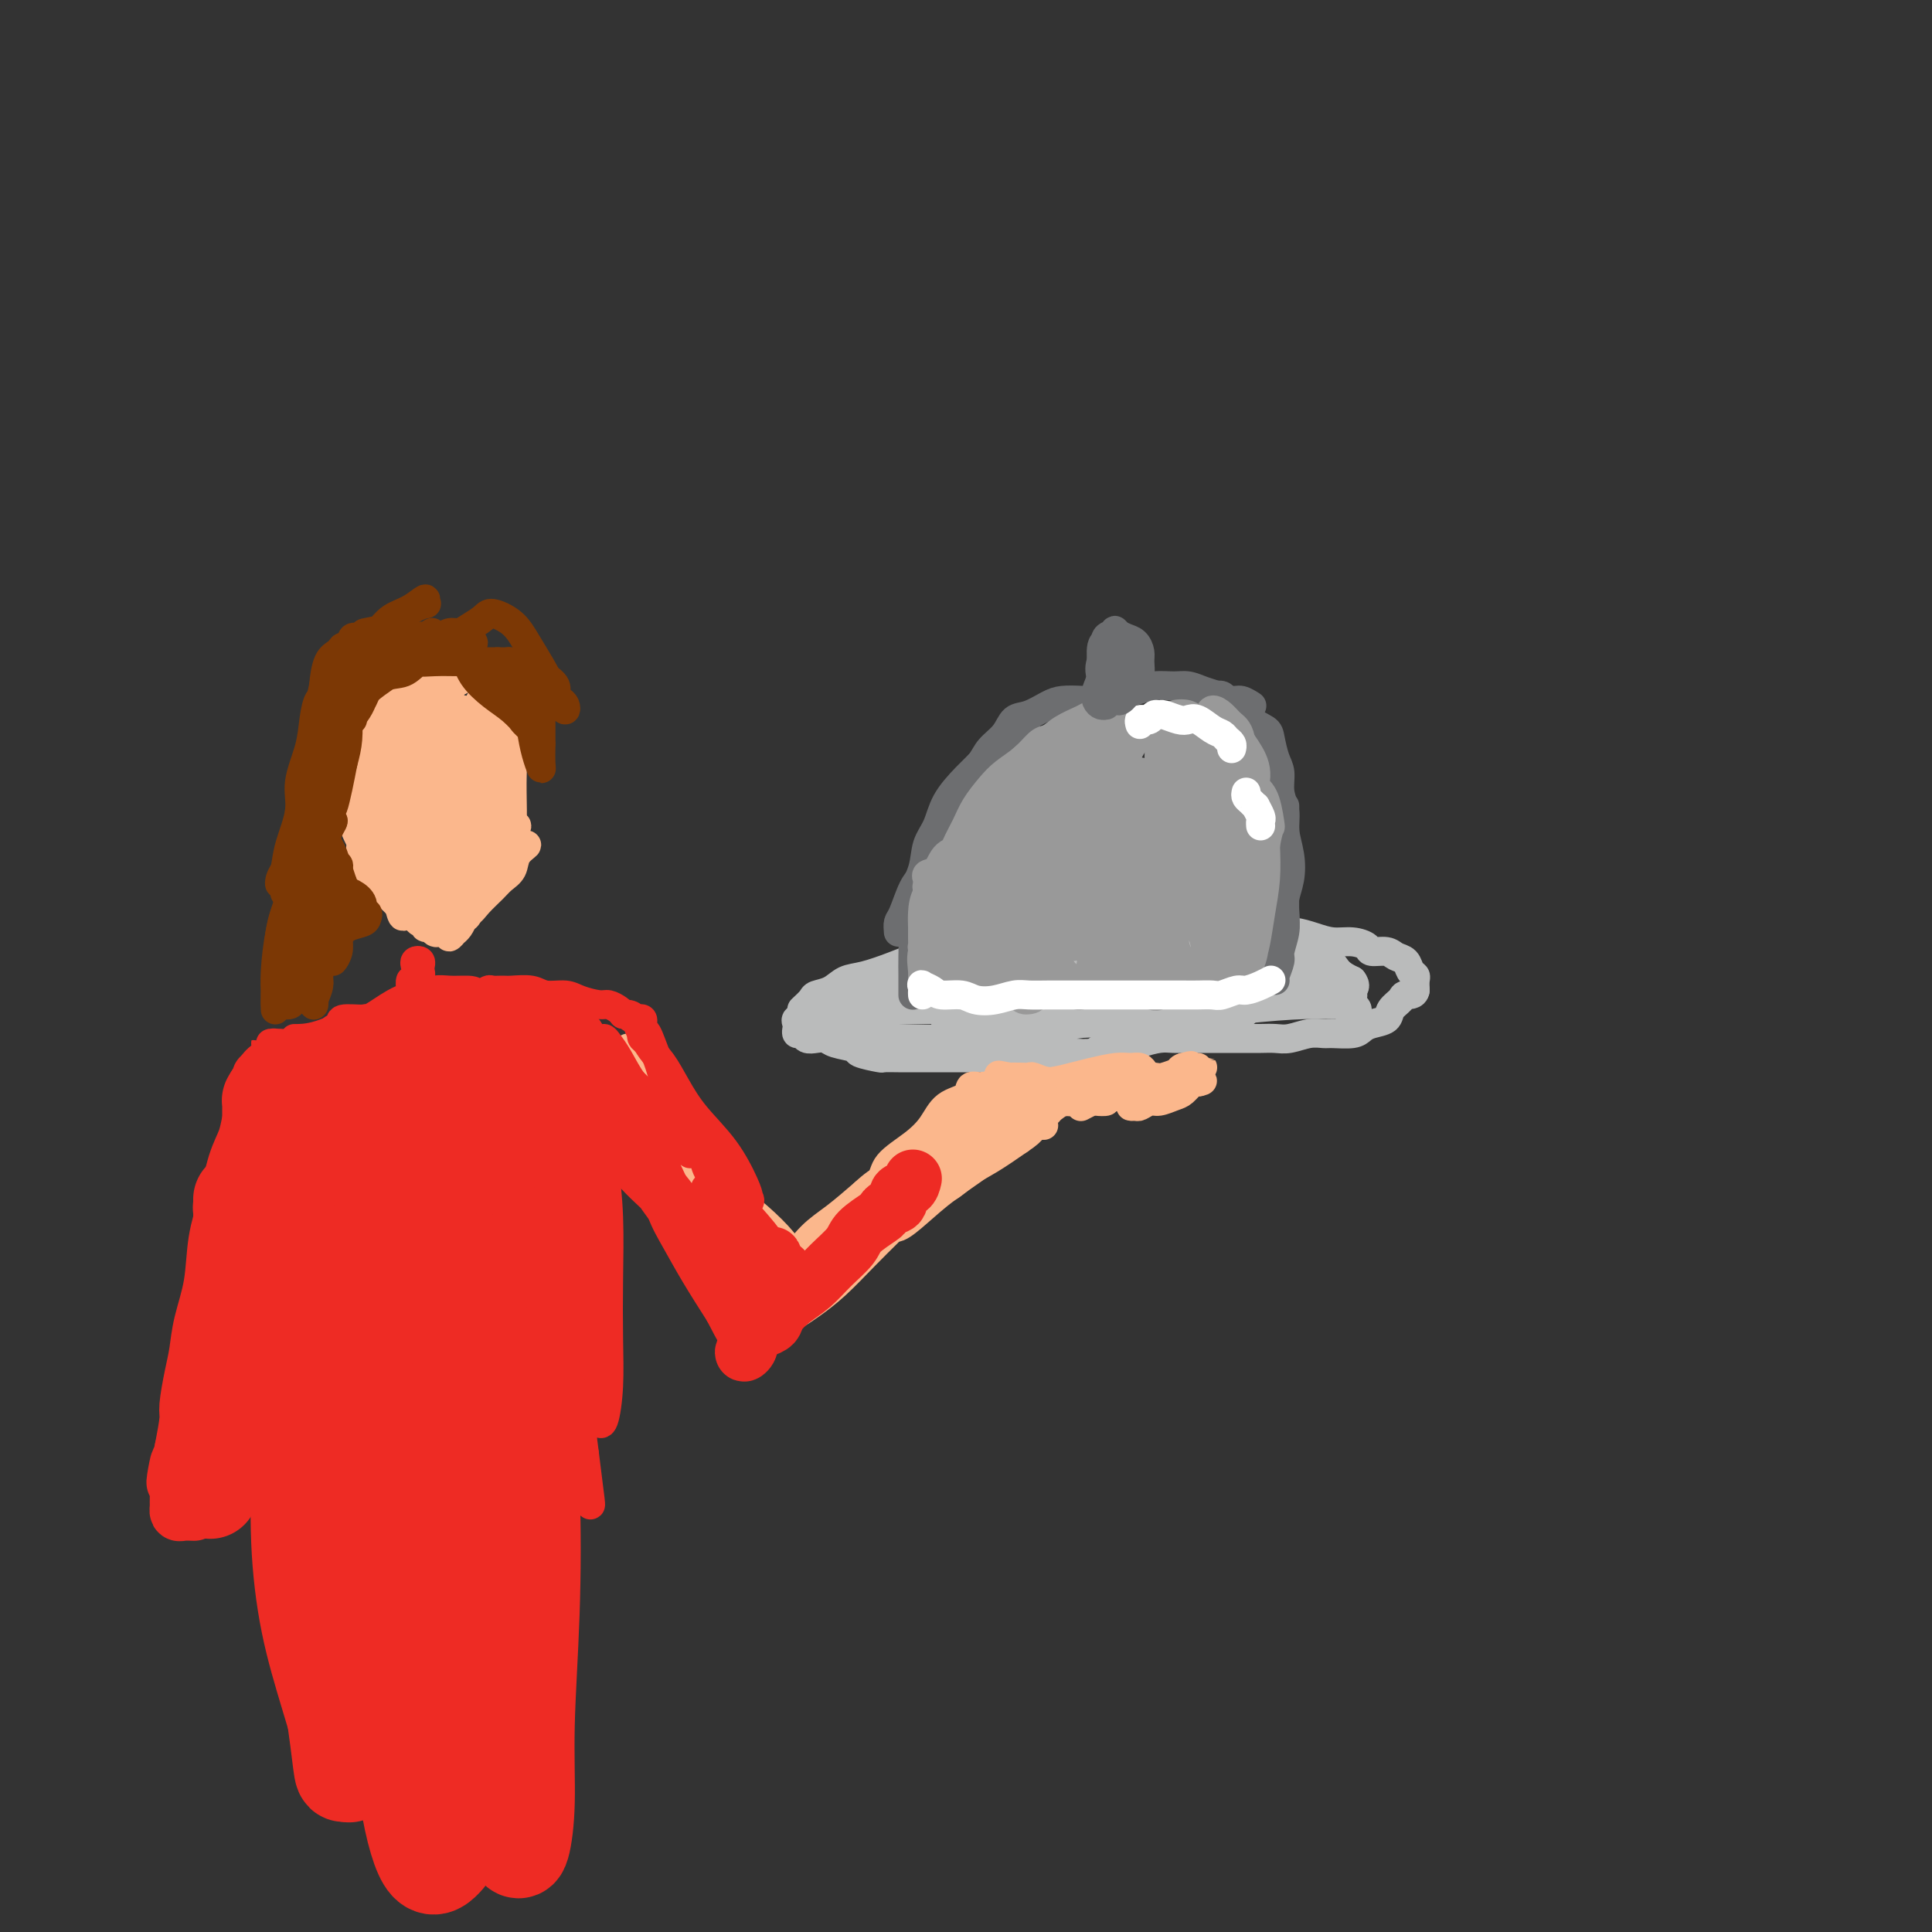 <svg viewBox='0 0 400 400' version='1.1' xmlns='http://www.w3.org/2000/svg' xmlns:xlink='http://www.w3.org/1999/xlink'><rect x="0" y="0" width="400" height="400" fill="#333333" stroke="none"/><g fill='none' stroke='rgb(186,187,187)' stroke-width='6' stroke-linecap='round' stroke-linejoin='round'><path d='M166,209c0.805,-0.747 1.609,-1.495 2,-2c0.391,-0.505 0.368,-0.768 1,-1c0.632,-0.232 1.919,-0.433 3,-1c1.081,-0.567 1.955,-1.500 3,-2c1.045,-0.500 2.261,-0.566 4,-1c1.739,-0.434 4.003,-1.234 6,-2c1.997,-0.766 3.729,-1.496 6,-2c2.271,-0.504 5.081,-0.780 8,-1c2.919,-0.220 5.947,-0.384 9,-1c3.053,-0.616 6.131,-1.686 9,-2c2.869,-0.314 5.530,0.126 8,0c2.470,-0.126 4.748,-0.818 7,-1c2.252,-0.182 4.478,0.146 7,0c2.522,-0.146 5.340,-0.767 7,-1c1.660,-0.233 2.162,-0.077 4,0c1.838,0.077 5.012,0.076 7,0c1.988,-0.076 2.789,-0.227 4,0c1.211,0.227 2.830,0.831 4,1c1.170,0.169 1.890,-0.095 3,0c1.110,0.095 2.610,0.551 4,1c1.390,0.449 2.669,0.890 4,1c1.331,0.110 2.712,-0.111 4,0c1.288,0.111 2.481,0.553 3,1c0.519,0.447 0.362,0.897 1,1c0.638,0.103 2.070,-0.141 3,0c0.930,0.141 1.360,0.667 2,1c0.640,0.333 1.492,0.473 2,1c0.508,0.527 0.672,1.440 1,2c0.328,0.560 0.819,0.766 1,1c0.181,0.234 0.052,0.495 0,1c-0.052,0.505 -0.026,1.252 0,2'/><path d='M293,205c-0.114,1.119 -1.399,0.916 -2,1c-0.601,0.084 -0.518,0.456 -1,1c-0.482,0.544 -1.531,1.260 -2,2c-0.469,0.740 -0.360,1.505 -1,2c-0.640,0.495 -2.030,0.721 -3,1c-0.970,0.279 -1.522,0.610 -2,1c-0.478,0.390 -0.883,0.840 -2,1c-1.117,0.160 -2.946,0.029 -4,0c-1.054,-0.029 -1.335,0.045 -2,0c-0.665,-0.045 -1.715,-0.208 -3,0c-1.285,0.208 -2.804,0.788 -4,1c-1.196,0.212 -2.068,0.057 -3,0c-0.932,-0.057 -1.925,-0.015 -3,0c-1.075,0.015 -2.231,0.004 -3,0c-0.769,-0.004 -1.150,-0.001 -2,0c-0.850,0.001 -2.170,0.001 -3,0c-0.830,-0.001 -1.169,-0.001 -2,0c-0.831,0.001 -2.154,0.003 -3,0c-0.846,-0.003 -1.214,-0.011 -2,0c-0.786,0.011 -1.991,0.042 -3,0c-1.009,-0.042 -1.822,-0.156 -3,0c-1.178,0.156 -2.722,0.581 -4,1c-1.278,0.419 -2.289,0.830 -3,1c-0.711,0.170 -1.120,0.098 -2,0c-0.880,-0.098 -2.230,-0.222 -3,0c-0.770,0.222 -0.960,0.792 -2,1c-1.040,0.208 -2.931,0.056 -4,0c-1.069,-0.056 -1.318,-0.015 -2,0c-0.682,0.015 -1.799,0.004 -3,0c-1.201,-0.004 -2.486,-0.001 -4,0c-1.514,0.001 -3.257,0.001 -5,0'/><path d='M208,218c-12.139,0.845 -6.488,0.959 -5,1c1.488,0.041 -1.189,0.011 -3,0c-1.811,-0.011 -2.756,-0.003 -4,0c-1.244,0.003 -2.788,0.002 -4,0c-1.212,-0.002 -2.091,-0.003 -3,0c-0.909,0.003 -1.848,0.012 -3,0c-1.152,-0.012 -2.518,-0.044 -3,0c-0.482,0.044 -0.079,0.166 -1,0c-0.921,-0.166 -3.167,-0.619 -4,-1c-0.833,-0.381 -0.254,-0.689 -1,-1c-0.746,-0.311 -2.815,-0.623 -4,-1c-1.185,-0.377 -1.484,-0.818 -2,-1c-0.516,-0.182 -1.249,-0.104 -2,0c-0.751,0.104 -1.521,0.236 -2,0c-0.479,-0.236 -0.666,-0.838 -1,-1c-0.334,-0.162 -0.815,0.116 -1,0c-0.185,-0.116 -0.074,-0.625 0,-1c0.074,-0.375 0.110,-0.616 0,-1c-0.110,-0.384 -0.365,-0.912 0,-1c0.365,-0.088 1.351,0.263 2,0c0.649,-0.263 0.963,-1.141 2,-2c1.037,-0.859 2.799,-1.701 5,-2c2.201,-0.299 4.843,-0.056 8,-1c3.157,-0.944 6.830,-3.076 10,-4c3.170,-0.924 5.836,-0.641 9,-1c3.164,-0.359 6.826,-1.361 10,-2c3.174,-0.639 5.861,-0.913 9,-1c3.139,-0.087 6.730,0.015 10,0c3.270,-0.015 6.220,-0.147 9,0c2.780,0.147 5.390,0.574 8,1'/><path d='M247,199c6.860,0.105 6.012,0.368 7,1c0.988,0.632 3.814,1.634 5,2c1.186,0.366 0.732,0.097 1,0c0.268,-0.097 1.256,-0.021 1,0c-0.256,0.021 -1.757,-0.012 -3,0c-1.243,0.012 -2.228,0.069 -5,0c-2.772,-0.069 -7.332,-0.263 -12,0c-4.668,0.263 -9.443,0.985 -16,2c-6.557,1.015 -14.897,2.325 -22,3c-7.103,0.675 -12.968,0.717 -17,1c-4.032,0.283 -6.230,0.808 -8,1c-1.770,0.192 -3.112,0.052 -4,0c-0.888,-0.052 -1.321,-0.015 -1,0c0.321,0.015 1.394,0.008 3,0c1.606,-0.008 3.743,-0.016 7,0c3.257,0.016 7.635,0.055 12,0c4.365,-0.055 8.717,-0.204 14,0c5.283,0.204 11.499,0.761 17,1c5.501,0.239 10.289,0.158 14,0c3.711,-0.158 6.344,-0.395 8,-1c1.656,-0.605 2.334,-1.578 3,-2c0.666,-0.422 1.318,-0.293 1,-1c-0.318,-0.707 -1.608,-2.248 -3,-3c-1.392,-0.752 -2.886,-0.714 -6,-1c-3.114,-0.286 -7.849,-0.898 -13,-1c-5.151,-0.102 -10.717,0.304 -17,1c-6.283,0.696 -13.282,1.681 -19,3c-5.718,1.319 -10.155,2.970 -13,4c-2.845,1.030 -4.099,1.437 -5,2c-0.901,0.563 -1.451,1.281 -2,2'/><path d='M174,213c-6.193,2.153 -2.174,2.035 0,2c2.174,-0.035 2.505,0.011 4,0c1.495,-0.011 4.155,-0.080 8,0c3.845,0.080 8.874,0.310 14,0c5.126,-0.310 10.350,-1.158 16,-2c5.650,-0.842 11.725,-1.678 17,-2c5.275,-0.322 9.751,-0.132 13,0c3.249,0.132 5.271,0.204 7,0c1.729,-0.204 3.165,-0.684 4,-1c0.835,-0.316 1.071,-0.467 1,-1c-0.071,-0.533 -0.447,-1.449 -1,-2c-0.553,-0.551 -1.284,-0.738 -4,-1c-2.716,-0.262 -7.418,-0.600 -12,-1c-4.582,-0.400 -9.045,-0.861 -14,-1c-4.955,-0.139 -10.402,0.045 -15,0c-4.598,-0.045 -8.348,-0.320 -11,0c-2.652,0.320 -4.205,1.234 -5,2c-0.795,0.766 -0.830,1.383 -1,2c-0.170,0.617 -0.474,1.235 0,2c0.474,0.765 1.727,1.677 4,2c2.273,0.323 5.565,0.058 9,0c3.435,-0.058 7.014,0.090 12,0c4.986,-0.090 11.381,-0.417 18,-1c6.619,-0.583 13.462,-1.420 19,-2c5.538,-0.580 9.769,-0.901 13,-1c3.231,-0.099 5.461,0.024 7,0c1.539,-0.024 2.388,-0.194 3,0c0.612,0.194 0.989,0.753 1,1c0.011,0.247 -0.343,0.182 -1,0c-0.657,-0.182 -1.616,-0.481 -3,-1c-1.384,-0.519 -3.192,-1.260 -5,-2'/><path d='M272,206c-2.449,-0.658 -4.571,-1.302 -7,-2c-2.429,-0.698 -5.166,-1.451 -8,-2c-2.834,-0.549 -5.765,-0.893 -8,-1c-2.235,-0.107 -3.773,0.023 -5,0c-1.227,-0.023 -2.141,-0.199 -2,0c0.141,0.199 1.339,0.771 3,1c1.661,0.229 3.785,0.113 6,0c2.215,-0.113 4.520,-0.223 7,0c2.480,0.223 5.133,0.777 8,1c2.867,0.223 5.946,0.113 8,0c2.054,-0.113 3.081,-0.229 4,0c0.919,0.229 1.730,0.802 2,1c0.270,0.198 0.000,0.020 0,0c-0.000,-0.020 0.269,0.119 0,0c-0.269,-0.119 -1.075,-0.495 -2,-1c-0.925,-0.505 -1.968,-1.141 -4,-2c-2.032,-0.859 -5.052,-1.943 -8,-3c-2.948,-1.057 -5.825,-2.088 -9,-3c-3.175,-0.912 -6.648,-1.706 -9,-2c-2.352,-0.294 -3.582,-0.090 -4,0c-0.418,0.090 -0.022,0.065 0,0c0.022,-0.065 -0.328,-0.172 0,0c0.328,0.172 1.334,0.622 3,1c1.666,0.378 3.993,0.685 6,1c2.007,0.315 3.695,0.637 6,1c2.305,0.363 5.226,0.767 8,1c2.774,0.233 5.401,0.293 7,1c1.599,0.707 2.171,2.059 3,3c0.829,0.941 1.914,1.470 3,2'/><path d='M280,203c0.931,1.166 0.257,1.580 0,2c-0.257,0.420 -0.099,0.845 0,1c0.099,0.155 0.138,0.042 0,0c-0.138,-0.042 -0.454,-0.011 -1,0c-0.546,0.011 -1.322,0.003 -2,0c-0.678,-0.003 -1.260,-0.001 -2,0c-0.740,0.001 -1.640,0.000 -2,0c-0.360,-0.000 -0.180,-0.000 0,0'/></g>
<g fill='none' stroke='rgb(109,110,112)' stroke-width='6' stroke-linecap='round' stroke-linejoin='round'><path d='M189,206c0.000,0.047 0.001,0.094 0,0c-0.001,-0.094 -0.002,-0.330 0,-1c0.002,-0.670 0.008,-1.774 0,-3c-0.008,-1.226 -0.028,-2.575 0,-4c0.028,-1.425 0.105,-2.925 0,-5c-0.105,-2.075 -0.392,-4.725 0,-7c0.392,-2.275 1.462,-4.177 2,-6c0.538,-1.823 0.545,-3.568 1,-5c0.455,-1.432 1.359,-2.550 2,-4c0.641,-1.450 1.020,-3.233 2,-5c0.980,-1.767 2.561,-3.518 4,-5c1.439,-1.482 2.736,-2.696 4,-4c1.264,-1.304 2.494,-2.697 4,-4c1.506,-1.303 3.287,-2.515 4,-3c0.713,-0.485 0.356,-0.242 0,0'/><path d='M186,193c-0.066,-0.753 -0.131,-1.506 0,-2c0.131,-0.494 0.459,-0.728 1,-2c0.541,-1.272 1.296,-3.581 2,-5c0.704,-1.419 1.358,-1.949 2,-3c0.642,-1.051 1.273,-2.623 2,-4c0.727,-1.377 1.550,-2.560 2,-4c0.450,-1.440 0.528,-3.137 1,-4c0.472,-0.863 1.338,-0.891 2,-2c0.662,-1.109 1.121,-3.299 2,-5c0.879,-1.701 2.177,-2.913 3,-4c0.823,-1.087 1.172,-2.049 2,-3c0.828,-0.951 2.135,-1.891 3,-3c0.865,-1.109 1.287,-2.389 2,-3c0.713,-0.611 1.717,-0.555 3,-1c1.283,-0.445 2.846,-1.390 4,-2c1.154,-0.610 1.901,-0.884 3,-1c1.099,-0.116 2.551,-0.073 4,0c1.449,0.073 2.895,0.178 4,0c1.105,-0.178 1.871,-0.637 3,-1c1.129,-0.363 2.623,-0.630 4,-1c1.377,-0.370 2.637,-0.843 4,-1c1.363,-0.157 2.830,0.000 4,0c1.170,-0.000 2.042,-0.159 3,0c0.958,0.159 2.001,0.635 3,1c0.999,0.365 1.953,0.620 3,1c1.047,0.380 2.188,0.885 3,1c0.812,0.115 1.296,-0.161 2,0c0.704,0.161 1.630,0.760 2,1c0.370,0.240 0.185,0.120 0,0'/><path d='M248,145c0.324,-0.421 0.648,-0.841 1,-1c0.352,-0.159 0.731,-0.055 1,0c0.269,0.055 0.427,0.063 1,0c0.573,-0.063 1.562,-0.196 2,0c0.438,0.196 0.327,0.722 1,1c0.673,0.278 2.130,0.308 3,1c0.870,0.692 1.151,2.046 2,3c0.849,0.954 2.265,1.507 3,2c0.735,0.493 0.789,0.925 1,2c0.211,1.075 0.577,2.793 1,4c0.423,1.207 0.901,1.904 1,3c0.099,1.096 -0.183,2.593 0,4c0.183,1.407 0.830,2.726 1,4c0.170,1.274 -0.136,2.505 0,4c0.136,1.495 0.716,3.255 1,5c0.284,1.745 0.272,3.477 0,5c-0.272,1.523 -0.805,2.839 -1,4c-0.195,1.161 -0.052,2.167 0,3c0.052,0.833 0.014,1.494 0,2c-0.014,0.506 -0.004,0.859 0,1c0.004,0.141 0.002,0.071 0,0'/><path d='M266,167c0.000,-0.117 0.000,-0.235 0,0c-0.000,0.235 -0.000,0.821 0,2c0.000,1.179 0.001,2.950 0,4c-0.001,1.050 -0.004,1.377 0,3c0.004,1.623 0.016,4.541 0,7c-0.016,2.459 -0.061,4.459 0,6c0.061,1.541 0.226,2.623 0,4c-0.226,1.377 -0.845,3.048 -1,4c-0.155,0.952 0.154,1.183 0,2c-0.154,0.817 -0.772,2.220 -1,3c-0.228,0.780 -0.065,0.937 0,1c0.065,0.063 0.033,0.031 0,0'/></g>
<g fill='none' stroke='rgb(153,153,153)' stroke-width='6' stroke-linecap='round' stroke-linejoin='round'><path d='M195,189c-0.027,-0.015 -0.053,-0.031 0,0c0.053,0.031 0.186,0.108 0,0c-0.186,-0.108 -0.691,-0.401 -1,0c-0.309,0.401 -0.421,1.494 -1,3c-0.579,1.506 -1.626,3.424 -2,5c-0.374,1.576 -0.074,2.811 0,4c0.074,1.189 -0.077,2.332 0,3c0.077,0.668 0.384,0.862 1,1c0.616,0.138 1.543,0.221 2,0c0.457,-0.221 0.445,-0.746 1,-2c0.555,-1.254 1.677,-3.236 2,-5c0.323,-1.764 -0.152,-3.308 0,-5c0.152,-1.692 0.930,-3.530 1,-5c0.070,-1.470 -0.570,-2.573 -1,-3c-0.430,-0.427 -0.651,-0.180 -1,0c-0.349,0.180 -0.827,0.291 -1,1c-0.173,0.709 -0.041,2.014 0,3c0.041,0.986 -0.011,1.653 0,3c0.011,1.347 0.084,3.375 0,5c-0.084,1.625 -0.324,2.846 0,4c0.324,1.154 1.211,2.242 2,3c0.789,0.758 1.479,1.186 2,1c0.521,-0.186 0.872,-0.987 1,-2c0.128,-1.013 0.031,-2.237 0,-4c-0.031,-1.763 0.003,-4.064 0,-6c-0.003,-1.936 -0.043,-3.506 0,-5c0.043,-1.494 0.169,-2.912 0,-4c-0.169,-1.088 -0.634,-1.847 -1,-2c-0.366,-0.153 -0.634,0.299 -1,1c-0.366,0.701 -0.829,1.650 -1,3c-0.171,1.350 -0.049,3.100 0,5c0.049,1.900 0.024,3.950 0,6'/><path d='M197,197c-0.576,2.990 -0.516,3.965 0,5c0.516,1.035 1.487,2.129 2,3c0.513,0.871 0.569,1.517 1,1c0.431,-0.517 1.236,-2.198 2,-4c0.764,-1.802 1.486,-3.725 2,-6c0.514,-2.275 0.821,-4.903 1,-7c0.179,-2.097 0.231,-3.664 0,-5c-0.231,-1.336 -0.745,-2.442 -1,-3c-0.255,-0.558 -0.252,-0.568 -1,0c-0.748,0.568 -2.247,1.714 -3,3c-0.753,1.286 -0.759,2.713 -1,4c-0.241,1.287 -0.716,2.433 -1,4c-0.284,1.567 -0.377,3.556 0,5c0.377,1.444 1.223,2.345 2,3c0.777,0.655 1.483,1.064 2,1c0.517,-0.064 0.843,-0.601 2,-2c1.157,-1.399 3.145,-3.658 4,-6c0.855,-2.342 0.577,-4.765 1,-7c0.423,-2.235 1.548,-4.283 2,-6c0.452,-1.717 0.233,-3.103 0,-4c-0.233,-0.897 -0.480,-1.303 -1,-1c-0.520,0.303 -1.314,1.317 -2,3c-0.686,1.683 -1.263,4.034 -2,6c-0.737,1.966 -1.634,3.546 -2,6c-0.366,2.454 -0.201,5.782 0,8c0.201,2.218 0.438,3.327 1,4c0.562,0.673 1.449,0.910 3,1c1.551,0.090 3.766,0.035 5,-1c1.234,-1.035 1.486,-3.048 2,-5c0.514,-1.952 1.290,-3.843 2,-6c0.710,-2.157 1.355,-4.578 2,-7'/><path d='M219,184c0.963,-3.692 0.372,-3.922 0,-5c-0.372,-1.078 -0.524,-3.005 -1,-4c-0.476,-0.995 -1.277,-1.059 -2,0c-0.723,1.059 -1.368,3.240 -2,5c-0.632,1.760 -1.249,3.099 -2,5c-0.751,1.901 -1.635,4.365 -2,7c-0.365,2.635 -0.212,5.442 0,8c0.212,2.558 0.481,4.866 1,6c0.519,1.134 1.287,1.095 2,1c0.713,-0.095 1.370,-0.246 2,-2c0.630,-1.754 1.234,-5.110 2,-8c0.766,-2.890 1.696,-5.313 2,-8c0.304,-2.687 -0.016,-5.638 0,-8c0.016,-2.362 0.368,-4.135 0,-5c-0.368,-0.865 -1.458,-0.821 -2,0c-0.542,0.821 -0.538,2.418 -1,4c-0.462,1.582 -1.390,3.150 -2,5c-0.610,1.850 -0.903,3.984 -1,6c-0.097,2.016 0.001,3.914 0,6c-0.001,2.086 -0.103,4.360 0,6c0.103,1.640 0.410,2.646 1,3c0.590,0.354 1.464,0.057 2,-1c0.536,-1.057 0.734,-2.872 1,-5c0.266,-2.128 0.600,-4.569 1,-7c0.400,-2.431 0.868,-4.852 1,-7c0.132,-2.148 -0.070,-4.023 0,-6c0.070,-1.977 0.411,-4.057 0,-5c-0.411,-0.943 -1.574,-0.747 -2,0c-0.426,0.747 -0.115,2.047 0,4c0.115,1.953 0.033,4.558 0,7c-0.033,2.442 -0.016,4.721 0,7'/><path d='M217,193c0.217,4.275 1.761,5.962 3,8c1.239,2.038 2.175,4.425 3,5c0.825,0.575 1.538,-0.663 2,-2c0.462,-1.337 0.671,-2.772 1,-5c0.329,-2.228 0.778,-5.247 1,-8c0.222,-2.753 0.217,-5.239 0,-7c-0.217,-1.761 -0.647,-2.796 -1,-4c-0.353,-1.204 -0.627,-2.575 -1,-3c-0.373,-0.425 -0.843,0.096 -1,1c-0.157,0.904 -0.001,2.189 0,4c0.001,1.811 -0.153,4.146 0,6c0.153,1.854 0.614,3.225 1,5c0.386,1.775 0.696,3.953 1,6c0.304,2.047 0.603,3.961 1,5c0.397,1.039 0.892,1.201 1,1c0.108,-0.201 -0.171,-0.766 0,-2c0.171,-1.234 0.793,-3.137 1,-6c0.207,-2.863 0.000,-6.688 0,-10c-0.000,-3.312 0.206,-6.113 0,-9c-0.206,-2.887 -0.825,-5.861 -1,-7c-0.175,-1.139 0.095,-0.444 0,0c-0.095,0.444 -0.555,0.637 -1,2c-0.445,1.363 -0.877,3.897 -1,6c-0.123,2.103 0.062,3.774 0,6c-0.062,2.226 -0.371,5.006 0,7c0.371,1.994 1.421,3.201 2,5c0.579,1.799 0.685,4.189 1,5c0.315,0.811 0.837,0.042 1,0c0.163,-0.042 -0.033,0.643 0,0c0.033,-0.643 0.295,-2.612 0,-5c-0.295,-2.388 -1.148,-5.194 -2,-8'/><path d='M228,189c-0.467,-3.108 -1.134,-4.378 -2,-6c-0.866,-1.622 -1.930,-3.598 -3,-5c-1.070,-1.402 -2.145,-2.232 -3,-2c-0.855,0.232 -1.488,1.525 -2,3c-0.512,1.475 -0.902,3.131 -1,5c-0.098,1.869 0.098,3.950 0,6c-0.098,2.050 -0.489,4.068 0,6c0.489,1.932 1.860,3.777 3,5c1.140,1.223 2.050,1.823 3,2c0.950,0.177 1.940,-0.070 3,-1c1.060,-0.930 2.190,-2.542 3,-5c0.810,-2.458 1.299,-5.762 2,-8c0.701,-2.238 1.613,-3.412 2,-5c0.387,-1.588 0.247,-3.591 0,-5c-0.247,-1.409 -0.603,-2.224 -1,-3c-0.397,-0.776 -0.837,-1.511 -1,-1c-0.163,0.511 -0.049,2.269 0,4c0.049,1.731 0.033,3.434 0,5c-0.033,1.566 -0.082,2.993 0,5c0.082,2.007 0.295,4.594 1,7c0.705,2.406 1.901,4.633 3,6c1.099,1.367 2.100,1.876 3,2c0.900,0.124 1.700,-0.137 2,-1c0.300,-0.863 0.102,-2.326 0,-4c-0.102,-1.674 -0.107,-3.557 0,-6c0.107,-2.443 0.326,-5.444 0,-8c-0.326,-2.556 -1.198,-4.665 -2,-7c-0.802,-2.335 -1.535,-4.894 -2,-6c-0.465,-1.106 -0.664,-0.759 -1,0c-0.336,0.759 -0.810,1.931 -1,4c-0.190,2.069 -0.095,5.034 0,8'/><path d='M234,184c-0.350,3.256 -0.225,5.397 0,8c0.225,2.603 0.551,5.670 1,8c0.449,2.330 1.020,3.924 2,5c0.980,1.076 2.367,1.635 3,1c0.633,-0.635 0.510,-2.464 1,-4c0.490,-1.536 1.592,-2.779 2,-5c0.408,-2.221 0.121,-5.421 0,-8c-0.121,-2.579 -0.074,-4.537 0,-7c0.074,-2.463 0.177,-5.430 0,-7c-0.177,-1.570 -0.634,-1.741 -1,-2c-0.366,-0.259 -0.642,-0.605 -1,0c-0.358,0.605 -0.799,2.161 -1,4c-0.201,1.839 -0.162,3.963 0,6c0.162,2.037 0.449,3.989 1,6c0.551,2.011 1.367,4.080 2,6c0.633,1.920 1.084,3.689 2,5c0.916,1.311 2.299,2.163 3,2c0.701,-0.163 0.721,-1.342 1,-3c0.279,-1.658 0.817,-3.796 1,-6c0.183,-2.204 0.012,-4.472 0,-7c-0.012,-2.528 0.137,-5.314 0,-8c-0.137,-2.686 -0.559,-5.271 -1,-7c-0.441,-1.729 -0.901,-2.601 -1,-3c-0.099,-0.399 0.161,-0.323 0,1c-0.161,1.323 -0.744,3.895 -1,6c-0.256,2.105 -0.185,3.743 0,6c0.185,2.257 0.483,5.132 1,8c0.517,2.868 1.252,5.727 2,8c0.748,2.273 1.509,3.958 2,5c0.491,1.042 0.712,1.441 1,1c0.288,-0.441 0.644,-1.720 1,-3'/><path d='M254,200c0.539,-1.342 0.887,-3.697 1,-6c0.113,-2.303 -0.008,-4.553 0,-7c0.008,-2.447 0.146,-5.091 0,-8c-0.146,-2.909 -0.575,-6.082 -1,-8c-0.425,-1.918 -0.846,-2.583 -1,-3c-0.154,-0.417 -0.039,-0.588 0,0c0.039,0.588 0.003,1.936 0,4c-0.003,2.064 0.025,4.845 0,7c-0.025,2.155 -0.105,3.684 0,6c0.105,2.316 0.395,5.420 1,8c0.605,2.580 1.525,4.636 2,6c0.475,1.364 0.505,2.036 1,2c0.495,-0.036 1.455,-0.780 2,-2c0.545,-1.220 0.675,-2.917 1,-5c0.325,-2.083 0.845,-4.551 1,-7c0.155,-2.449 -0.053,-4.880 0,-7c0.053,-2.120 0.368,-3.930 0,-6c-0.368,-2.070 -1.419,-4.402 -2,-5c-0.581,-0.598 -0.691,0.537 -1,1c-0.309,0.463 -0.816,0.255 -1,2c-0.184,1.745 -0.046,5.444 0,8c0.046,2.556 0.001,3.969 0,6c-0.001,2.031 0.041,4.681 0,7c-0.041,2.319 -0.166,4.307 0,6c0.166,1.693 0.623,3.092 1,3c0.377,-0.092 0.676,-1.674 1,-3c0.324,-1.326 0.675,-2.397 1,-4c0.325,-1.603 0.626,-3.739 1,-6c0.374,-2.261 0.821,-4.646 1,-7c0.179,-2.354 0.089,-4.677 0,-7'/><path d='M262,175c0.880,-4.822 1.081,-3.377 1,-4c-0.081,-0.623 -0.446,-3.315 -1,-5c-0.554,-1.685 -1.299,-2.362 -2,-3c-0.701,-0.638 -1.357,-1.237 -2,-2c-0.643,-0.763 -1.272,-1.689 -2,-2c-0.728,-0.311 -1.553,-0.006 -2,0c-0.447,0.006 -0.514,-0.288 -1,0c-0.486,0.288 -1.391,1.159 -2,2c-0.609,0.841 -0.922,1.651 -1,3c-0.078,1.349 0.080,3.238 0,5c-0.080,1.762 -0.396,3.396 0,5c0.396,1.604 1.506,3.176 2,4c0.494,0.824 0.372,0.900 1,1c0.628,0.100 2.006,0.226 3,-1c0.994,-1.226 1.605,-3.803 2,-6c0.395,-2.197 0.573,-4.016 1,-6c0.427,-1.984 1.103,-4.135 1,-6c-0.103,-1.865 -0.984,-3.446 -2,-5c-1.016,-1.554 -2.168,-3.083 -3,-4c-0.832,-0.917 -1.345,-1.222 -2,-1c-0.655,0.222 -1.451,0.970 -2,2c-0.549,1.030 -0.849,2.343 -1,4c-0.151,1.657 -0.153,3.657 0,5c0.153,1.343 0.461,2.030 1,3c0.539,0.970 1.311,2.223 2,3c0.689,0.777 1.296,1.080 2,1c0.704,-0.080 1.503,-0.541 2,-1c0.497,-0.459 0.690,-0.917 1,-2c0.310,-1.083 0.737,-2.792 1,-4c0.263,-1.208 0.361,-1.917 0,-3c-0.361,-1.083 -1.180,-2.542 -2,-4'/><path d='M257,154c-0.361,-2.817 -1.263,-3.361 -2,-4c-0.737,-0.639 -1.309,-1.374 -2,-2c-0.691,-0.626 -1.502,-1.142 -2,-1c-0.498,0.142 -0.682,0.943 -1,2c-0.318,1.057 -0.771,2.371 -1,3c-0.229,0.629 -0.233,0.573 0,2c0.233,1.427 0.704,4.338 1,6c0.296,1.662 0.419,2.077 1,3c0.581,0.923 1.621,2.355 2,3c0.379,0.645 0.097,0.505 0,0c-0.097,-0.505 -0.008,-1.374 0,-2c0.008,-0.626 -0.066,-1.008 0,-2c0.066,-0.992 0.271,-2.592 0,-4c-0.271,-1.408 -1.018,-2.622 -2,-4c-0.982,-1.378 -2.200,-2.920 -3,-4c-0.800,-1.080 -1.180,-1.700 -2,-2c-0.820,-0.300 -2.078,-0.282 -3,0c-0.922,0.282 -1.509,0.828 -2,2c-0.491,1.172 -0.885,2.970 -1,5c-0.115,2.030 0.049,4.293 0,6c-0.049,1.707 -0.312,2.860 0,4c0.312,1.140 1.198,2.269 2,3c0.802,0.731 1.519,1.064 2,1c0.481,-0.064 0.726,-0.526 1,-1c0.274,-0.474 0.576,-0.961 1,-2c0.424,-1.039 0.970,-2.629 1,-4c0.030,-1.371 -0.456,-2.522 -1,-4c-0.544,-1.478 -1.146,-3.283 -2,-5c-0.854,-1.717 -1.961,-3.347 -3,-4c-1.039,-0.653 -2.011,-0.329 -3,0c-0.989,0.329 -1.994,0.665 -3,1'/><path d='M235,150c-1.327,1.622 -1.646,5.176 -2,8c-0.354,2.824 -0.744,4.916 -1,7c-0.256,2.084 -0.377,4.159 0,6c0.377,1.841 1.253,3.449 2,4c0.747,0.551 1.366,0.046 2,0c0.634,-0.046 1.281,0.369 2,0c0.719,-0.369 1.508,-1.520 2,-3c0.492,-1.480 0.687,-3.287 1,-5c0.313,-1.713 0.745,-3.330 1,-5c0.255,-1.670 0.333,-3.392 0,-5c-0.333,-1.608 -1.078,-3.102 -2,-4c-0.922,-0.898 -2.023,-1.199 -3,-1c-0.977,0.199 -1.831,0.900 -3,3c-1.169,2.100 -2.651,5.601 -4,9c-1.349,3.399 -2.563,6.696 -4,11c-1.437,4.304 -3.097,9.614 -4,13c-0.903,3.386 -1.051,4.847 -1,6c0.051,1.153 0.300,1.998 1,2c0.700,0.002 1.852,-0.840 3,-2c1.148,-1.160 2.293,-2.640 4,-5c1.707,-2.360 3.977,-5.602 6,-9c2.023,-3.398 3.799,-6.952 5,-10c1.201,-3.048 1.825,-5.591 2,-7c0.175,-1.409 -0.101,-1.685 -1,-2c-0.899,-0.315 -2.423,-0.671 -4,-1c-1.577,-0.329 -3.207,-0.632 -5,0c-1.793,0.632 -3.748,2.200 -6,4c-2.252,1.800 -4.799,3.833 -7,7c-2.201,3.167 -4.054,7.468 -5,11c-0.946,3.532 -0.985,6.295 -1,8c-0.015,1.705 -0.008,2.353 0,3'/><path d='M213,193c-0.017,4.186 2.941,3.650 5,3c2.059,-0.650 3.220,-1.414 5,-3c1.780,-1.586 4.181,-3.992 6,-7c1.819,-3.008 3.057,-6.616 4,-10c0.943,-3.384 1.591,-6.545 2,-9c0.409,-2.455 0.579,-4.205 0,-6c-0.579,-1.795 -1.907,-3.634 -3,-5c-1.093,-1.366 -1.950,-2.259 -3,-2c-1.050,0.259 -2.294,1.668 -4,3c-1.706,1.332 -3.874,2.585 -6,5c-2.126,2.415 -4.211,5.992 -6,9c-1.789,3.008 -3.280,5.445 -4,7c-0.720,1.555 -0.667,2.226 -1,3c-0.333,0.774 -1.053,1.649 -1,2c0.053,0.351 0.878,0.177 1,0c0.122,-0.177 -0.461,-0.355 0,-1c0.461,-0.645 1.965,-1.755 3,-3c1.035,-1.245 1.603,-2.624 2,-4c0.397,-1.376 0.625,-2.750 1,-4c0.375,-1.250 0.897,-2.377 1,-3c0.103,-0.623 -0.214,-0.743 -1,-1c-0.786,-0.257 -2.042,-0.651 -3,0c-0.958,0.651 -1.619,2.347 -3,4c-1.381,1.653 -3.481,3.264 -5,5c-1.519,1.736 -2.457,3.596 -3,5c-0.543,1.404 -0.690,2.351 -1,3c-0.310,0.649 -0.784,0.999 -1,1c-0.216,0.001 -0.173,-0.346 0,-1c0.173,-0.654 0.478,-1.615 1,-3c0.522,-1.385 1.261,-3.192 2,-5'/><path d='M201,176c0.814,-2.079 1.849,-3.275 3,-5c1.151,-1.725 2.419,-3.979 4,-6c1.581,-2.021 3.474,-3.811 5,-5c1.526,-1.189 2.686,-1.779 4,-3c1.314,-1.221 2.782,-3.072 4,-4c1.218,-0.928 2.186,-0.931 3,-1c0.814,-0.069 1.474,-0.204 2,0c0.526,0.204 0.919,0.745 1,1c0.081,0.255 -0.150,0.223 0,1c0.150,0.777 0.681,2.362 1,3c0.319,0.638 0.424,0.330 0,1c-0.424,0.670 -1.379,2.320 -2,3c-0.621,0.680 -0.910,0.392 -2,1c-1.090,0.608 -2.982,2.112 -5,3c-2.018,0.888 -4.163,1.160 -6,2c-1.837,0.840 -3.367,2.249 -5,3c-1.633,0.751 -3.371,0.845 -4,1c-0.629,0.155 -0.151,0.369 0,0c0.151,-0.369 -0.024,-1.323 0,-2c0.024,-0.677 0.249,-1.077 1,-2c0.751,-0.923 2.029,-2.369 3,-4c0.971,-1.631 1.636,-3.446 3,-5c1.364,-1.554 3.429,-2.848 5,-4c1.571,-1.152 2.649,-2.161 4,-3c1.351,-0.839 2.975,-1.508 4,-2c1.025,-0.492 1.452,-0.805 2,-1c0.548,-0.195 1.216,-0.270 2,0c0.784,0.270 1.684,0.887 2,1c0.316,0.113 0.047,-0.277 0,0c-0.047,0.277 0.130,1.222 0,2c-0.130,0.778 -0.565,1.389 -1,2'/><path d='M229,153c-0.685,1.367 -2.899,2.285 -4,3c-1.101,0.715 -1.089,1.226 -3,3c-1.911,1.774 -5.743,4.812 -9,7c-3.257,2.188 -5.938,3.528 -8,5c-2.062,1.472 -3.505,3.077 -5,4c-1.495,0.923 -3.041,1.164 -4,2c-0.959,0.836 -1.329,2.266 -2,3c-0.671,0.734 -1.641,0.770 -2,1c-0.359,0.230 -0.108,0.652 0,1c0.108,0.348 0.071,0.623 0,1c-0.071,0.377 -0.178,0.858 0,1c0.178,0.142 0.639,-0.055 1,0c0.361,0.055 0.622,0.363 1,0c0.378,-0.363 0.874,-1.398 1,-2c0.126,-0.602 -0.118,-0.772 0,-1c0.118,-0.228 0.597,-0.514 1,-1c0.403,-0.486 0.730,-1.172 1,-2c0.270,-0.828 0.483,-1.796 1,-3c0.517,-1.204 1.338,-2.643 2,-4c0.662,-1.357 1.164,-2.633 2,-4c0.836,-1.367 2.005,-2.824 3,-4c0.995,-1.176 1.816,-2.069 3,-3c1.184,-0.931 2.733,-1.899 4,-3c1.267,-1.101 2.254,-2.334 3,-3c0.746,-0.666 1.252,-0.766 2,-1c0.748,-0.234 1.740,-0.601 3,-1c1.260,-0.399 2.789,-0.828 4,-1c1.211,-0.172 2.106,-0.086 3,0'/><path d='M227,151c3.573,-1.380 3.006,-0.331 3,0c-0.006,0.331 0.550,-0.057 1,0c0.450,0.057 0.795,0.558 1,1c0.205,0.442 0.271,0.825 0,1c-0.271,0.175 -0.880,0.143 -1,0c-0.120,-0.143 0.248,-0.395 0,0c-0.248,0.395 -1.110,1.438 -2,2c-0.890,0.562 -1.806,0.644 -3,1c-1.194,0.356 -2.666,0.985 -4,2c-1.334,1.015 -2.528,2.417 -4,4c-1.472,1.583 -3.220,3.349 -5,5c-1.780,1.651 -3.592,3.188 -5,5c-1.408,1.812 -2.410,3.899 -3,6c-0.590,2.101 -0.766,4.215 -1,6c-0.234,1.785 -0.526,3.239 0,4c0.526,0.761 1.870,0.828 3,1c1.130,0.172 2.047,0.449 3,0c0.953,-0.449 1.944,-1.623 3,-3c1.056,-1.377 2.179,-2.958 3,-5c0.821,-2.042 1.342,-4.545 2,-7c0.658,-2.455 1.455,-4.861 2,-7c0.545,-2.139 0.840,-4.012 1,-5c0.160,-0.988 0.186,-1.090 0,0c-0.186,1.090 -0.584,3.372 -1,5c-0.416,1.628 -0.851,2.603 -1,4c-0.149,1.397 -0.012,3.217 0,5c0.012,1.783 -0.100,3.529 0,5c0.100,1.471 0.411,2.665 1,3c0.589,0.335 1.454,-0.190 2,-1c0.546,-0.810 0.773,-1.905 1,-3'/><path d='M223,180c0.637,-1.500 0.731,-3.251 1,-5c0.269,-1.749 0.714,-3.496 1,-5c0.286,-1.504 0.414,-2.763 0,-4c-0.414,-1.237 -1.369,-2.451 -2,-3c-0.631,-0.549 -0.936,-0.434 -1,0c-0.064,0.434 0.115,1.186 0,2c-0.115,0.814 -0.523,1.690 0,3c0.523,1.310 1.979,3.056 3,5c1.021,1.944 1.609,4.088 3,7c1.391,2.912 3.586,6.591 5,9c1.414,2.409 2.047,3.547 3,4c0.953,0.453 2.227,0.222 3,0c0.773,-0.222 1.046,-0.435 1,-1c-0.046,-0.565 -0.410,-1.481 -1,-3c-0.590,-1.519 -1.405,-3.642 -2,-5c-0.595,-1.358 -0.968,-1.952 -2,-4c-1.032,-2.048 -2.721,-5.551 -4,-8c-1.279,-2.449 -2.146,-3.846 -3,-5c-0.854,-1.154 -1.694,-2.067 -2,-2c-0.306,0.067 -0.079,1.114 0,2c0.079,0.886 0.009,1.610 0,3c-0.009,1.390 0.043,3.447 0,5c-0.043,1.553 -0.180,2.601 0,4c0.180,1.399 0.677,3.147 0,4c-0.677,0.853 -2.529,0.810 -4,1c-1.471,0.190 -2.561,0.611 -4,1c-1.439,0.389 -3.225,0.745 -5,1c-1.775,0.255 -3.538,0.409 -5,0c-1.462,-0.409 -2.625,-1.379 -4,-2c-1.375,-0.621 -2.964,-0.892 -4,-1c-1.036,-0.108 -1.518,-0.054 -2,0'/><path d='M198,183c-2.709,-0.333 -1.980,0.334 -2,1c-0.020,0.666 -0.789,1.329 -1,2c-0.211,0.671 0.137,1.349 0,2c-0.137,0.651 -0.757,1.274 -1,2c-0.243,0.726 -0.107,1.553 0,2c0.107,0.447 0.186,0.514 0,1c-0.186,0.486 -0.638,1.392 -1,2c-0.362,0.608 -0.633,0.918 -1,1c-0.367,0.082 -0.831,-0.063 -1,0c-0.169,0.063 -0.044,0.334 0,0c0.044,-0.334 0.008,-1.274 0,-2c-0.008,-0.726 0.014,-1.238 0,-2c-0.014,-0.762 -0.064,-1.775 0,-3c0.064,-1.225 0.240,-2.661 1,-4c0.760,-1.339 2.102,-2.580 3,-4c0.898,-1.420 1.353,-3.019 2,-4c0.647,-0.981 1.487,-1.345 2,-2c0.513,-0.655 0.698,-1.601 1,-2c0.302,-0.399 0.722,-0.251 1,0c0.278,0.251 0.415,0.603 1,1c0.585,0.397 1.619,0.838 2,1c0.381,0.162 0.109,0.046 0,0c-0.109,-0.046 -0.054,-0.023 0,0'/></g>
<g fill='none' stroke='rgb(255,255,255)' stroke-width='6' stroke-linecap='round' stroke-linejoin='round'><path d='M236,150c-0.120,-0.425 -0.239,-0.850 0,-1c0.239,-0.150 0.838,-0.026 1,0c0.162,0.026 -0.113,-0.047 0,0c0.113,0.047 0.614,0.212 1,0c0.386,-0.212 0.656,-0.803 1,-1c0.344,-0.197 0.763,-0.002 1,0c0.237,0.002 0.294,-0.189 1,0c0.706,0.189 2.063,0.757 3,1c0.937,0.243 1.455,0.159 2,0c0.545,-0.159 1.116,-0.394 2,0c0.884,0.394 2.079,1.416 3,2c0.921,0.584 1.567,0.731 2,1c0.433,0.269 0.652,0.660 1,1c0.348,0.340 0.824,0.630 1,1c0.176,0.370 0.050,0.820 0,1c-0.050,0.180 -0.025,0.090 0,0'/><path d='M258,164c-0.081,0.344 -0.161,0.687 0,1c0.161,0.313 0.565,0.594 1,1c0.435,0.406 0.901,0.936 1,1c0.099,0.064 -0.170,-0.336 0,0c0.170,0.336 0.777,1.410 1,2c0.223,0.590 0.060,0.697 0,1c-0.060,0.303 -0.017,0.801 0,1c0.017,0.199 0.009,0.100 0,0'/><path d='M191,206c-0.014,-0.315 -0.028,-0.630 0,-1c0.028,-0.370 0.097,-0.794 0,-1c-0.097,-0.206 -0.361,-0.195 0,0c0.361,0.195 1.348,0.575 2,1c0.652,0.425 0.968,0.895 2,1c1.032,0.105 2.779,-0.154 4,0c1.221,0.154 1.917,0.721 3,1c1.083,0.279 2.551,0.271 4,0c1.449,-0.271 2.877,-0.805 4,-1c1.123,-0.195 1.942,-0.052 3,0c1.058,0.052 2.355,0.014 4,0c1.645,-0.014 3.638,-0.004 5,0c1.362,0.004 2.092,0.001 3,0c0.908,-0.001 1.994,-0.000 3,0c1.006,0.000 1.931,0.000 3,0c1.069,-0.000 2.281,-0.000 3,0c0.719,0.000 0.944,0.000 2,0c1.056,-0.000 2.944,-0.000 4,0c1.056,0.000 1.279,0.001 2,0c0.721,-0.001 1.940,-0.004 3,0c1.060,0.004 1.960,0.016 3,0c1.040,-0.016 2.221,-0.060 3,0c0.779,0.060 1.155,0.222 2,0c0.845,-0.222 2.160,-0.830 3,-1c0.840,-0.170 1.204,0.099 2,0c0.796,-0.099 2.022,-0.565 3,-1c0.978,-0.435 1.708,-0.839 2,-1c0.292,-0.161 0.146,-0.081 0,0'/></g>
<g fill='none' stroke='rgb(251,183,140)' stroke-width='6' stroke-linecap='round' stroke-linejoin='round'><path d='M208,225c0.368,-0.002 0.735,-0.004 1,0c0.265,0.004 0.426,0.015 1,0c0.574,-0.015 1.561,-0.057 2,0c0.439,0.057 0.329,0.211 1,0c0.671,-0.211 2.124,-0.789 3,-1c0.876,-0.211 1.174,-0.057 2,0c0.826,0.057 2.180,0.015 3,0c0.820,-0.015 1.107,-0.004 2,0c0.893,0.004 2.393,0.001 3,0c0.607,-0.001 0.319,-0.000 1,0c0.681,0.000 2.329,0.000 3,0c0.671,-0.000 0.365,-0.000 1,0c0.635,0.000 2.212,0.001 3,0c0.788,-0.001 0.786,-0.003 1,0c0.214,0.003 0.643,0.012 1,0c0.357,-0.012 0.644,-0.046 1,0c0.356,0.046 0.783,0.170 1,0c0.217,-0.170 0.223,-0.635 0,-1c-0.223,-0.365 -0.674,-0.631 -1,-1c-0.326,-0.369 -0.525,-0.842 -1,-1c-0.475,-0.158 -1.225,0.000 -2,0c-0.775,-0.000 -1.576,-0.158 -3,0c-1.424,0.158 -3.470,0.634 -5,1c-1.530,0.366 -2.542,0.624 -4,1c-1.458,0.376 -3.362,0.871 -5,1c-1.638,0.129 -3.011,-0.109 -4,0c-0.989,0.109 -1.595,0.565 -2,1c-0.405,0.435 -0.609,0.848 -1,1c-0.391,0.152 -0.969,0.043 -1,0c-0.031,-0.043 0.484,-0.022 1,0'/><path d='M210,226c-3.106,0.756 -0.370,0.146 1,0c1.370,-0.146 1.374,0.171 2,0c0.626,-0.171 1.875,-0.829 3,-1c1.125,-0.171 2.127,0.147 3,0c0.873,-0.147 1.617,-0.758 3,-1c1.383,-0.242 3.405,-0.117 5,0c1.595,0.117 2.764,0.224 4,0c1.236,-0.224 2.540,-0.778 4,-1c1.460,-0.222 3.077,-0.112 4,0c0.923,0.112 1.151,0.225 2,0c0.849,-0.225 2.320,-0.790 3,-1c0.680,-0.210 0.568,-0.067 1,0c0.432,0.067 1.408,0.057 2,0c0.592,-0.057 0.802,-0.160 1,0c0.198,0.160 0.385,0.582 0,1c-0.385,0.418 -1.344,0.833 -2,1c-0.656,0.167 -1.011,0.087 -2,0c-0.989,-0.087 -2.614,-0.182 -4,0c-1.386,0.182 -2.534,0.641 -4,1c-1.466,0.359 -3.251,0.618 -5,1c-1.749,0.382 -3.463,0.887 -5,1c-1.537,0.113 -2.897,-0.165 -4,0c-1.103,0.165 -1.950,0.774 -2,1c-0.050,0.226 0.698,0.071 1,0c0.302,-0.071 0.158,-0.058 1,0c0.842,0.058 2.669,0.159 4,0c1.331,-0.159 2.165,-0.580 3,-1'/><path d='M229,227c1.570,0.027 1.996,0.094 3,0c1.004,-0.094 2.585,-0.351 4,-1c1.415,-0.649 2.665,-1.691 4,-2c1.335,-0.309 2.755,0.113 4,0c1.245,-0.113 2.316,-0.762 3,-1c0.684,-0.238 0.983,-0.063 1,0c0.017,0.063 -0.246,0.016 0,0c0.246,-0.016 1.002,-0.001 1,0c-0.002,0.001 -0.762,-0.014 -1,0c-0.238,0.014 0.048,0.055 0,0c-0.048,-0.055 -0.428,-0.207 -1,0c-0.572,0.207 -1.336,0.772 -2,1c-0.664,0.228 -1.227,0.117 -2,0c-0.773,-0.117 -1.756,-0.242 -3,0c-1.244,0.242 -2.748,0.849 -4,1c-1.252,0.151 -2.253,-0.156 -3,0c-0.747,0.156 -1.241,0.775 -2,1c-0.759,0.225 -1.782,0.056 -2,0c-0.218,-0.056 0.368,0.000 1,0c0.632,-0.000 1.310,-0.057 2,0c0.690,0.057 1.393,0.226 2,0c0.607,-0.226 1.119,-0.848 2,-1c0.881,-0.152 2.130,0.166 3,0c0.870,-0.166 1.361,-0.814 2,-1c0.639,-0.186 1.425,0.091 2,0c0.575,-0.091 0.938,-0.550 1,-1c0.062,-0.450 -0.175,-0.890 0,-1c0.175,-0.110 0.764,0.112 1,0c0.236,-0.112 0.118,-0.556 0,-1'/><path d='M245,221c2.659,-0.774 1.306,-0.207 1,0c-0.306,0.207 0.436,0.056 1,0c0.564,-0.056 0.950,-0.015 1,0c0.050,0.015 -0.237,0.004 0,0c0.237,-0.004 0.999,-0.002 1,0c0.001,0.002 -0.759,0.002 -1,0c-0.241,-0.002 0.039,-0.007 0,0c-0.039,0.007 -0.396,0.024 -1,0c-0.604,-0.024 -1.457,-0.091 -2,0c-0.543,0.091 -0.778,0.339 -1,1c-0.222,0.661 -0.430,1.735 -1,2c-0.570,0.265 -1.500,-0.279 -2,0c-0.500,0.279 -0.569,1.381 -1,2c-0.431,0.619 -1.222,0.754 -2,1c-0.778,0.246 -1.541,0.603 -2,1c-0.459,0.397 -0.614,0.834 -1,1c-0.386,0.166 -1.002,0.059 -1,0c0.002,-0.059 0.623,-0.072 1,0c0.377,0.072 0.509,0.228 1,0c0.491,-0.228 1.339,-0.839 2,-1c0.661,-0.161 1.133,0.128 2,0c0.867,-0.128 2.129,-0.674 3,-1c0.871,-0.326 1.350,-0.434 2,-1c0.650,-0.566 1.471,-1.590 2,-2c0.529,-0.410 0.764,-0.205 1,0'/><path d='M248,224c1.862,-0.554 0.519,0.061 0,0c-0.519,-0.061 -0.212,-0.798 0,-1c0.212,-0.202 0.331,0.132 0,0c-0.331,-0.132 -1.110,-0.731 -2,-1c-0.890,-0.269 -1.891,-0.209 -2,0c-0.109,0.209 0.673,0.568 0,1c-0.673,0.432 -2.800,0.939 -4,1c-1.200,0.061 -1.474,-0.324 -2,0c-0.526,0.324 -1.303,1.355 -2,2c-0.697,0.645 -1.315,0.902 -2,1c-0.685,0.098 -1.439,0.036 -2,0c-0.561,-0.036 -0.931,-0.047 -1,0c-0.069,0.047 0.164,0.152 0,0c-0.164,-0.152 -0.723,-0.563 -1,-1c-0.277,-0.437 -0.270,-0.902 0,-1c0.270,-0.098 0.805,0.170 1,0c0.195,-0.170 0.051,-0.778 0,-1c-0.051,-0.222 -0.010,-0.060 0,0c0.010,0.060 -0.013,0.016 0,0c0.013,-0.016 0.060,-0.004 0,0c-0.060,0.004 -0.228,0.001 -1,0c-0.772,-0.001 -2.149,0.001 -3,0c-0.851,-0.001 -1.177,-0.004 -2,0c-0.823,0.004 -2.142,0.015 -3,0c-0.858,-0.015 -1.255,-0.057 -2,0c-0.745,0.057 -1.838,0.211 -3,0c-1.162,-0.211 -2.394,-0.789 -3,-1c-0.606,-0.211 -0.586,-0.057 -1,0c-0.414,0.057 -1.261,0.016 -2,0c-0.739,-0.016 -1.369,-0.008 -2,0'/><path d='M209,223c-3.806,-0.683 -1.820,-0.391 -1,0c0.820,0.391 0.474,0.882 0,1c-0.474,0.118 -1.077,-0.137 -1,0c0.077,0.137 0.836,0.667 1,1c0.164,0.333 -0.265,0.467 0,1c0.265,0.533 1.223,1.463 2,2c0.777,0.537 1.371,0.682 2,1c0.629,0.318 1.292,0.809 2,1c0.708,0.191 1.459,0.080 2,0c0.541,-0.080 0.871,-0.131 1,0c0.129,0.131 0.058,0.442 0,0c-0.058,-0.442 -0.102,-1.639 0,-2c0.102,-0.361 0.351,0.113 0,0c-0.351,-0.113 -1.301,-0.815 -2,-1c-0.699,-0.185 -1.147,0.146 -2,0c-0.853,-0.146 -2.113,-0.768 -3,-1c-0.887,-0.232 -1.403,-0.072 -2,0c-0.597,0.072 -1.275,0.057 -2,0c-0.725,-0.057 -1.499,-0.155 -2,0c-0.501,0.155 -0.731,0.562 -1,1c-0.269,0.438 -0.578,0.905 -1,1c-0.422,0.095 -0.956,-0.184 -1,0c-0.044,0.184 0.402,0.831 1,1c0.598,0.169 1.348,-0.140 2,0c0.652,0.140 1.207,0.728 2,1c0.793,0.272 1.825,0.227 3,0c1.175,-0.227 2.492,-0.635 4,-1c1.508,-0.365 3.208,-0.685 5,-1c1.792,-0.315 3.675,-0.623 5,-1c1.325,-0.377 2.093,-0.822 3,-1c0.907,-0.178 1.954,-0.089 3,0'/><path d='M229,226c3.528,-0.452 0.847,0.419 0,1c-0.847,0.581 0.141,0.874 0,1c-0.141,0.126 -1.409,0.085 -2,0c-0.591,-0.085 -0.505,-0.215 -1,0c-0.495,0.215 -1.570,0.776 -2,1c-0.430,0.224 -0.215,0.112 0,0'/></g>
<g fill='none' stroke='rgb(109,110,112)' stroke-width='6' stroke-linecap='round' stroke-linejoin='round'><path d='M231,139c0.008,-0.457 0.015,-0.914 0,-1c-0.015,-0.086 -0.053,0.201 0,0c0.053,-0.201 0.196,-0.888 0,-1c-0.196,-0.112 -0.730,0.352 -1,1c-0.270,0.648 -0.276,1.481 0,2c0.276,0.519 0.834,0.725 1,1c0.166,0.275 -0.061,0.619 0,1c0.061,0.381 0.409,0.800 1,1c0.591,0.200 1.426,0.180 2,0c0.574,-0.180 0.888,-0.521 1,-1c0.112,-0.479 0.023,-1.095 0,-2c-0.023,-0.905 0.019,-2.100 0,-3c-0.019,-0.900 -0.099,-1.506 0,-2c0.099,-0.494 0.376,-0.876 0,-1c-0.376,-0.124 -1.407,0.011 -2,0c-0.593,-0.011 -0.748,-0.168 -1,0c-0.252,0.168 -0.600,0.661 -1,1c-0.400,0.339 -0.851,0.526 -1,1c-0.149,0.474 0.005,1.237 0,2c-0.005,0.763 -0.170,1.526 0,2c0.170,0.474 0.676,0.658 1,1c0.324,0.342 0.465,0.842 1,1c0.535,0.158 1.465,-0.026 2,0c0.535,0.026 0.677,0.263 1,0c0.323,-0.263 0.827,-1.026 1,-2c0.173,-0.974 0.016,-2.159 0,-3c-0.016,-0.841 0.109,-1.339 0,-2c-0.109,-0.661 -0.452,-1.486 -1,-2c-0.548,-0.514 -1.299,-0.718 -2,-1c-0.701,-0.282 -1.350,-0.641 -2,-1'/><path d='M231,131c-0.648,-0.946 0.231,-0.311 0,0c-0.231,0.311 -1.572,0.297 -2,1c-0.428,0.703 0.056,2.124 0,3c-0.056,0.876 -0.654,1.206 -1,2c-0.346,0.794 -0.440,2.053 0,3c0.440,0.947 1.414,1.582 2,2c0.586,0.418 0.784,0.619 1,1c0.216,0.381 0.450,0.943 1,1c0.550,0.057 1.416,-0.389 2,-1c0.584,-0.611 0.887,-1.386 1,-2c0.113,-0.614 0.038,-1.068 0,-2c-0.038,-0.932 -0.037,-2.343 0,-3c0.037,-0.657 0.112,-0.562 0,-1c-0.112,-0.438 -0.411,-1.410 -1,-2c-0.589,-0.590 -1.468,-0.800 -2,-1c-0.532,-0.200 -0.717,-0.391 -1,0c-0.283,0.391 -0.662,1.365 -1,2c-0.338,0.635 -0.634,0.930 -1,2c-0.366,1.070 -0.803,2.914 -1,4c-0.197,1.086 -0.155,1.413 0,2c0.155,0.587 0.424,1.433 1,2c0.576,0.567 1.461,0.855 2,1c0.539,0.145 0.733,0.148 1,0c0.267,-0.148 0.606,-0.448 1,-1c0.394,-0.552 0.844,-1.356 1,-2c0.156,-0.644 0.019,-1.130 0,-2c-0.019,-0.870 0.081,-2.125 0,-3c-0.081,-0.875 -0.341,-1.368 -1,-2c-0.659,-0.632 -1.716,-1.401 -2,-2c-0.284,-0.599 0.205,-1.028 0,-1c-0.205,0.028 -1.102,0.514 -2,1'/><path d='M229,133c-1.015,-0.141 -1.054,1.507 -1,3c0.054,1.493 0.200,2.831 0,4c-0.200,1.169 -0.747,2.170 -1,3c-0.253,0.830 -0.212,1.491 0,2c0.212,0.509 0.596,0.868 1,1c0.404,0.132 0.830,0.038 1,0c0.170,-0.038 0.085,-0.019 0,0'/></g>
<g fill='none' stroke='rgb(251,183,140)' stroke-width='6' stroke-linecap='round' stroke-linejoin='round'><path d='M228,226c-0.309,0.000 -0.618,0.001 -1,0c-0.382,-0.001 -0.835,-0.002 -1,0c-0.165,0.002 -0.040,0.009 0,0c0.040,-0.009 -0.005,-0.032 0,0c0.005,0.032 0.060,0.120 0,0c-0.060,-0.120 -0.235,-0.447 -1,0c-0.765,0.447 -2.120,1.667 -3,2c-0.880,0.333 -1.283,-0.220 -2,0c-0.717,0.220 -1.746,1.213 -3,2c-1.254,0.787 -2.734,1.369 -4,2c-1.266,0.631 -2.320,1.313 -3,2c-0.680,0.687 -0.987,1.379 -2,2c-1.013,0.621 -2.732,1.171 -4,2c-1.268,0.829 -2.083,1.938 -3,3c-0.917,1.062 -1.934,2.078 -3,3c-1.066,0.922 -2.181,1.751 -3,2c-0.819,0.249 -1.342,-0.082 -2,0c-0.658,0.082 -1.451,0.577 -2,1c-0.549,0.423 -0.855,0.774 -1,1c-0.145,0.226 -0.130,0.326 1,0c1.130,-0.326 3.375,-1.077 5,-2c1.625,-0.923 2.630,-2.018 4,-3c1.370,-0.982 3.106,-1.852 5,-3c1.894,-1.148 3.947,-2.574 6,-4'/><path d='M211,236c3.643,-2.383 2.750,-2.841 3,-3c0.250,-0.159 1.642,-0.017 2,0c0.358,0.017 -0.320,-0.089 -1,0c-0.680,0.089 -1.363,0.375 -2,1c-0.637,0.625 -1.230,1.591 -2,2c-0.770,0.409 -1.719,0.261 -3,1c-1.281,0.739 -2.896,2.366 -5,4c-2.104,1.634 -4.698,3.277 -7,5c-2.302,1.723 -4.313,3.527 -6,5c-1.687,1.473 -3.050,2.613 -4,3c-0.950,0.387 -1.489,0.019 -2,0c-0.511,-0.019 -0.996,0.312 -1,0c-0.004,-0.312 0.473,-1.267 1,-2c0.527,-0.733 1.106,-1.244 2,-2c0.894,-0.756 2.104,-1.758 4,-4c1.896,-2.242 4.478,-5.726 7,-8c2.522,-2.274 4.983,-3.340 7,-5c2.017,-1.660 3.590,-3.914 5,-5c1.410,-1.086 2.658,-1.005 3,-1c0.342,0.005 -0.222,-0.067 -1,0c-0.778,0.067 -1.771,0.272 -3,1c-1.229,0.728 -2.695,1.981 -4,3c-1.305,1.019 -2.450,1.806 -4,3c-1.550,1.194 -3.504,2.795 -6,5c-2.496,2.205 -5.535,5.014 -8,7c-2.465,1.986 -4.356,3.150 -6,4c-1.644,0.850 -3.041,1.386 -4,2c-0.959,0.614 -1.479,1.307 -2,2'/><path d='M174,254c-6.054,4.137 -2.188,0.978 -1,0c1.188,-0.978 -0.301,0.223 0,0c0.301,-0.223 2.393,-1.870 4,-3c1.607,-1.130 2.729,-1.744 4,-3c1.271,-1.256 2.691,-3.153 5,-5c2.309,-1.847 5.507,-3.643 8,-6c2.493,-2.357 4.282,-5.274 6,-7c1.718,-1.726 3.364,-2.260 4,-3c0.636,-0.740 0.263,-1.686 0,-2c-0.263,-0.314 -0.415,0.005 -1,0c-0.585,-0.005 -1.603,-0.333 -2,0c-0.397,0.333 -0.173,1.327 -1,2c-0.827,0.673 -2.704,1.025 -4,2c-1.296,0.975 -2.009,2.575 -3,4c-0.991,1.425 -2.259,2.676 -4,4c-1.741,1.324 -3.953,2.721 -5,4c-1.047,1.279 -0.927,2.439 -2,4c-1.073,1.561 -3.338,3.521 -5,5c-1.662,1.479 -2.721,2.477 -4,4c-1.279,1.523 -2.778,3.573 -4,5c-1.222,1.427 -2.166,2.232 -3,3c-0.834,0.768 -1.557,1.499 -2,2c-0.443,0.501 -0.605,0.774 -1,1c-0.395,0.226 -1.024,0.407 -1,0c0.024,-0.407 0.700,-1.402 1,-2c0.300,-0.598 0.225,-0.799 1,-2c0.775,-1.201 2.401,-3.400 4,-5c1.599,-1.600 3.171,-2.600 5,-4c1.829,-1.400 3.914,-3.200 6,-5'/><path d='M179,247c3.640,-3.411 5.241,-3.438 7,-4c1.759,-0.562 3.677,-1.659 5,-2c1.323,-0.341 2.052,0.076 2,0c-0.052,-0.076 -0.883,-0.643 -2,0c-1.117,0.643 -2.519,2.496 -4,4c-1.481,1.504 -3.042,2.658 -5,4c-1.958,1.342 -4.315,2.871 -7,5c-2.685,2.129 -5.698,4.858 -8,7c-2.302,2.142 -3.892,3.696 -5,5c-1.108,1.304 -1.733,2.357 -2,3c-0.267,0.643 -0.177,0.877 0,1c0.177,0.123 0.442,0.135 1,0c0.558,-0.135 1.410,-0.418 3,-1c1.590,-0.582 3.917,-1.462 6,-3c2.083,-1.538 3.922,-3.734 6,-6c2.078,-2.266 4.394,-4.602 7,-7c2.606,-2.398 5.503,-4.859 7,-6c1.497,-1.141 1.595,-0.964 2,-1c0.405,-0.036 1.118,-0.287 1,0c-0.118,0.287 -1.065,1.111 -2,2c-0.935,0.889 -1.856,1.841 -3,3c-1.144,1.159 -2.509,2.524 -4,4c-1.491,1.476 -3.107,3.062 -5,5c-1.893,1.938 -4.064,4.227 -6,6c-1.936,1.773 -3.638,3.030 -5,4c-1.362,0.970 -2.386,1.652 -3,2c-0.614,0.348 -0.819,0.363 -1,0c-0.181,-0.363 -0.337,-1.104 0,-2c0.337,-0.896 1.169,-1.948 2,-3'/><path d='M166,267c0.403,-1.477 0.910,-2.670 2,-4c1.090,-1.330 2.762,-2.798 4,-4c1.238,-1.202 2.040,-2.139 3,-3c0.960,-0.861 2.078,-1.645 3,-2c0.922,-0.355 1.649,-0.282 2,0c0.351,0.282 0.327,0.774 0,1c-0.327,0.226 -0.958,0.185 -2,1c-1.042,0.815 -2.497,2.485 -4,4c-1.503,1.515 -3.056,2.873 -5,5c-1.944,2.127 -4.279,5.021 -6,7c-1.721,1.979 -2.829,3.041 -4,4c-1.171,0.959 -2.407,1.814 -3,2c-0.593,0.186 -0.544,-0.296 0,-1c0.544,-0.704 1.584,-1.630 2,-2c0.416,-0.370 0.208,-0.185 0,0'/><path d='M156,275c-0.126,-0.281 -0.252,-0.562 -1,-1c-0.748,-0.438 -2.118,-1.032 -3,-2c-0.882,-0.968 -1.274,-2.310 -2,-4c-0.726,-1.690 -1.785,-3.727 -3,-6c-1.215,-2.273 -2.586,-4.781 -4,-7c-1.414,-2.219 -2.870,-4.150 -4,-6c-1.130,-1.850 -1.935,-3.619 -3,-5c-1.065,-1.381 -2.389,-2.372 -3,-3c-0.611,-0.628 -0.510,-0.892 0,-1c0.510,-0.108 1.430,-0.059 2,1c0.570,1.059 0.790,3.128 2,5c1.210,1.872 3.411,3.546 5,6c1.589,2.454 2.568,5.688 4,9c1.432,3.312 3.318,6.702 5,9c1.682,2.298 3.161,3.503 4,4c0.839,0.497 1.038,0.286 1,0c-0.038,-0.286 -0.314,-0.646 -1,-2c-0.686,-1.354 -1.781,-3.701 -3,-6c-1.219,-2.299 -2.562,-4.548 -4,-7c-1.438,-2.452 -2.972,-5.105 -5,-9c-2.028,-3.895 -4.549,-9.032 -7,-13c-2.451,-3.968 -4.832,-6.768 -6,-8c-1.168,-1.232 -1.124,-0.895 -1,-1c0.124,-0.105 0.328,-0.652 1,0c0.672,0.652 1.811,2.504 3,4c1.189,1.496 2.428,2.638 4,5c1.572,2.362 3.476,5.945 5,9c1.524,3.055 2.666,5.582 5,9c2.334,3.418 5.859,7.728 8,10c2.141,2.272 2.897,2.506 3,2c0.103,-0.506 -0.449,-1.753 -1,-3'/><path d='M157,264c-0.424,-1.090 -0.986,-2.313 -2,-4c-1.014,-1.687 -2.482,-3.836 -4,-6c-1.518,-2.164 -3.087,-4.343 -5,-8c-1.913,-3.657 -4.169,-8.791 -6,-13c-1.831,-4.209 -3.237,-7.494 -4,-9c-0.763,-1.506 -0.885,-1.234 -1,-1c-0.115,0.234 -0.225,0.431 0,1c0.225,0.569 0.785,1.512 2,3c1.215,1.488 3.086,3.523 5,6c1.914,2.477 3.873,5.398 6,9c2.127,3.602 4.423,7.886 7,11c2.577,3.114 5.437,5.058 7,6c1.563,0.942 1.831,0.883 2,1c0.169,0.117 0.240,0.410 0,0c-0.240,-0.410 -0.790,-1.521 -2,-3c-1.210,-1.479 -3.081,-3.324 -5,-5c-1.919,-1.676 -3.887,-3.181 -6,-6c-2.113,-2.819 -4.372,-6.950 -7,-11c-2.628,-4.050 -5.625,-8.019 -8,-11c-2.375,-2.981 -4.128,-4.975 -5,-6c-0.872,-1.025 -0.864,-1.083 -1,-1c-0.136,0.083 -0.417,0.307 0,1c0.417,0.693 1.533,1.856 3,4c1.467,2.144 3.286,5.270 5,8c1.714,2.730 3.324,5.064 6,9c2.676,3.936 6.418,9.473 9,13c2.582,3.527 4.004,5.045 5,6c0.996,0.955 1.566,1.349 2,1c0.434,-0.349 0.732,-1.440 0,-2c-0.732,-0.560 -2.495,-0.589 -4,-2c-1.505,-1.411 -2.753,-4.206 -4,-7'/><path d='M152,248c-1.939,-3.192 -3.787,-6.173 -6,-10c-2.213,-3.827 -4.791,-8.502 -7,-12c-2.209,-3.498 -4.048,-5.821 -5,-7c-0.952,-1.179 -1.018,-1.216 -1,-1c0.018,0.216 0.119,0.683 0,1c-0.119,0.317 -0.457,0.483 0,2c0.457,1.517 1.708,4.385 3,7c1.292,2.615 2.626,4.978 4,8c1.374,3.022 2.788,6.704 4,10c1.212,3.296 2.222,6.205 2,7c-0.222,0.795 -1.678,-0.523 -3,-2c-1.322,-1.477 -2.512,-3.114 -4,-5c-1.488,-1.886 -3.276,-4.022 -5,-7c-1.724,-2.978 -3.384,-6.800 -5,-10c-1.616,-3.200 -3.187,-5.779 -4,-7c-0.813,-1.221 -0.869,-1.085 -1,-1c-0.131,0.085 -0.338,0.120 0,1c0.338,0.880 1.222,2.607 2,4c0.778,1.393 1.452,2.452 2,4c0.548,1.548 0.971,3.586 2,5c1.029,1.414 2.662,2.206 4,3c1.338,0.794 2.379,1.592 3,2c0.621,0.408 0.823,0.426 1,0c0.177,-0.426 0.330,-1.297 0,-2c-0.330,-0.703 -1.144,-1.240 -2,-2c-0.856,-0.760 -1.754,-1.745 -3,-3c-1.246,-1.255 -2.839,-2.780 -4,-4c-1.161,-1.220 -1.889,-2.136 -3,-3c-1.111,-0.864 -2.603,-1.675 -3,-2c-0.397,-0.325 0.302,-0.162 1,0'/><path d='M124,224c-3.299,-3.825 -0.548,1.113 1,4c1.548,2.887 1.893,3.722 3,5c1.107,1.278 2.975,2.999 4,5c1.025,2.001 1.208,4.283 2,6c0.792,1.717 2.192,2.869 2,3c-0.192,0.131 -1.977,-0.757 -3,-2c-1.023,-1.243 -1.284,-2.840 -2,-4c-0.716,-1.160 -1.888,-1.884 -3,-4c-1.112,-2.116 -2.165,-5.623 -3,-8c-0.835,-2.377 -1.452,-3.625 -2,-5c-0.548,-1.375 -1.026,-2.877 -1,-3c0.026,-0.123 0.555,1.133 1,2c0.445,0.867 0.805,1.346 1,2c0.195,0.654 0.226,1.483 1,2c0.774,0.517 2.293,0.724 3,1c0.707,0.276 0.603,0.623 1,1c0.397,0.377 1.296,0.786 2,1c0.704,0.214 1.213,0.234 1,0c-0.213,-0.234 -1.149,-0.723 -2,-1c-0.851,-0.277 -1.618,-0.344 -2,-1c-0.382,-0.656 -0.381,-1.903 -1,-3c-0.619,-1.097 -1.858,-2.045 -3,-3c-1.142,-0.955 -2.185,-1.916 -3,-3c-0.815,-1.084 -1.401,-2.290 -2,-3c-0.599,-0.710 -1.212,-0.922 -2,-1c-0.788,-0.078 -1.751,-0.021 -2,0c-0.249,0.021 0.214,0.006 0,0c-0.214,-0.006 -1.107,-0.003 -2,0'/><path d='M113,215c-0.617,0.044 0.841,0.653 2,1c1.159,0.347 2.019,0.433 3,1c0.981,0.567 2.083,1.616 3,2c0.917,0.384 1.649,0.104 3,0c1.351,-0.104 3.320,-0.031 4,0c0.680,0.031 0.070,0.020 0,0c-0.070,-0.020 0.400,-0.048 0,0c-0.400,0.048 -1.672,0.170 -3,0c-1.328,-0.170 -2.714,-0.634 -4,-1c-1.286,-0.366 -2.473,-0.634 -4,-1c-1.527,-0.366 -3.394,-0.831 -5,-1c-1.606,-0.169 -2.951,-0.043 -4,0c-1.049,0.043 -1.801,0.001 -2,0c-0.199,-0.001 0.156,0.038 1,0c0.844,-0.038 2.176,-0.154 4,0c1.824,0.154 4.140,0.578 6,1c1.860,0.422 3.266,0.841 5,1c1.734,0.159 3.798,0.057 5,0c1.202,-0.057 1.541,-0.071 1,0c-0.541,0.071 -1.964,0.225 -3,0c-1.036,-0.225 -1.687,-0.831 -3,-1c-1.313,-0.169 -3.290,0.098 -5,0c-1.710,-0.098 -3.154,-0.562 -5,-1c-1.846,-0.438 -4.093,-0.849 -6,-1c-1.907,-0.151 -3.475,-0.041 -5,0c-1.525,0.041 -3.007,0.012 -4,0c-0.993,-0.012 -1.496,-0.006 -2,0'/><path d='M95,215c-5.147,-0.456 -1.515,0.403 0,1c1.515,0.597 0.912,0.930 1,1c0.088,0.070 0.865,-0.125 2,0c1.135,0.125 2.626,0.569 4,1c1.374,0.431 2.631,0.849 4,1c1.369,0.151 2.850,0.037 4,0c1.150,-0.037 1.971,0.004 3,0c1.029,-0.004 2.268,-0.054 2,0c-0.268,0.054 -2.043,0.211 -3,0c-0.957,-0.211 -1.096,-0.790 -2,-1c-0.904,-0.210 -2.573,-0.053 -4,0c-1.427,0.053 -2.611,0.000 -4,0c-1.389,-0.000 -2.985,0.053 -4,0c-1.015,-0.053 -1.451,-0.210 -2,0c-0.549,0.210 -1.211,0.788 -1,1c0.211,0.212 1.294,0.056 2,0c0.706,-0.056 1.033,-0.014 2,0c0.967,0.014 2.572,0.000 4,0c1.428,-0.000 2.679,0.014 4,0c1.321,-0.014 2.710,-0.056 4,0c1.290,0.056 2.479,0.210 3,0c0.521,-0.210 0.374,-0.785 0,-1c-0.374,-0.215 -0.977,-0.072 -2,0c-1.023,0.072 -2.468,0.072 -4,0c-1.532,-0.072 -3.151,-0.215 -5,0c-1.849,0.215 -3.929,0.790 -6,1c-2.071,0.210 -4.135,0.057 -6,0c-1.865,-0.057 -3.533,-0.016 -5,0c-1.467,0.016 -2.734,0.008 -4,0'/><path d='M82,219c-5.333,0.001 -2.664,0.004 -2,0c0.664,-0.004 -0.675,-0.015 -1,0c-0.325,0.015 0.365,0.056 1,0c0.635,-0.056 1.214,-0.210 2,0c0.786,0.210 1.777,0.784 3,1c1.223,0.216 2.678,0.073 4,0c1.322,-0.073 2.511,-0.075 4,0c1.489,0.075 3.279,0.227 5,0c1.721,-0.227 3.372,-0.832 4,-1c0.628,-0.168 0.234,0.101 0,0c-0.234,-0.101 -0.309,-0.573 -1,-1c-0.691,-0.427 -2.000,-0.810 -3,-1c-1.000,-0.190 -1.691,-0.188 -3,0c-1.309,0.188 -3.237,0.562 -5,1c-1.763,0.438 -3.361,0.939 -5,1c-1.639,0.061 -3.319,-0.320 -5,0c-1.681,0.320 -3.362,1.340 -5,2c-1.638,0.660 -3.233,0.959 -4,1c-0.767,0.041 -0.706,-0.175 -1,0c-0.294,0.175 -0.943,0.740 -1,1c-0.057,0.260 0.480,0.214 1,0c0.520,-0.214 1.025,-0.596 2,-1c0.975,-0.404 2.422,-0.830 3,-1c0.578,-0.170 0.289,-0.085 0,0'/><path d='M83,152c0.051,-0.763 0.102,-1.527 0,-2c-0.102,-0.473 -0.357,-0.657 -1,-1c-0.643,-0.343 -1.675,-0.845 -2,-1c-0.325,-0.155 0.056,0.037 0,0c-0.056,-0.037 -0.551,-0.302 -1,0c-0.449,0.302 -0.853,1.170 -1,2c-0.147,0.830 -0.037,1.621 0,3c0.037,1.379 -0.000,3.347 0,5c0.000,1.653 0.037,2.992 0,5c-0.037,2.008 -0.150,4.686 0,7c0.150,2.314 0.562,4.266 1,5c0.438,0.734 0.903,0.252 1,0c0.097,-0.252 -0.174,-0.275 0,-1c0.174,-0.725 0.794,-2.154 1,-4c0.206,-1.846 -0.003,-4.109 0,-6c0.003,-1.891 0.218,-3.410 0,-6c-0.218,-2.590 -0.871,-6.250 -1,-9c-0.129,-2.750 0.264,-4.588 0,-6c-0.264,-1.412 -1.184,-2.397 -2,-3c-0.816,-0.603 -1.527,-0.823 -2,0c-0.473,0.823 -0.707,2.688 -1,5c-0.293,2.312 -0.643,5.069 -1,8c-0.357,2.931 -0.720,6.034 -1,9c-0.280,2.966 -0.479,5.795 0,8c0.479,2.205 1.634,3.787 2,5c0.366,1.213 -0.056,2.057 0,2c0.056,-0.057 0.590,-1.015 1,-2c0.410,-0.985 0.698,-1.996 1,-4c0.302,-2.004 0.620,-5.001 1,-7c0.380,-1.999 0.823,-3.000 1,-5c0.177,-2.000 0.089,-5.000 0,-8'/><path d='M79,151c0.607,-5.620 0.125,-7.670 0,-9c-0.125,-1.330 0.108,-1.940 0,-2c-0.108,-0.060 -0.558,0.431 -1,2c-0.442,1.569 -0.877,4.217 -1,7c-0.123,2.783 0.065,5.700 0,9c-0.065,3.300 -0.383,6.983 0,11c0.383,4.017 1.465,8.368 2,11c0.535,2.632 0.522,3.544 1,4c0.478,0.456 1.449,0.456 2,-1c0.551,-1.456 0.684,-4.368 1,-7c0.316,-2.632 0.817,-4.985 1,-8c0.183,-3.015 0.050,-6.694 0,-10c-0.050,-3.306 -0.016,-6.239 0,-9c0.016,-2.761 0.015,-5.349 0,-7c-0.015,-1.651 -0.042,-2.365 0,-2c0.042,0.365 0.154,1.811 0,4c-0.154,2.189 -0.574,5.123 -1,8c-0.426,2.877 -0.858,5.699 -1,9c-0.142,3.301 0.007,7.081 0,11c-0.007,3.919 -0.171,7.977 0,11c0.171,3.023 0.676,5.013 1,6c0.324,0.987 0.466,0.973 1,0c0.534,-0.973 1.458,-2.904 2,-5c0.542,-2.096 0.701,-4.355 1,-7c0.299,-2.645 0.736,-5.675 1,-9c0.264,-3.325 0.354,-6.944 0,-10c-0.354,-3.056 -1.153,-5.548 -2,-7c-0.847,-1.452 -1.743,-1.863 -2,-2c-0.257,-0.137 0.123,0.002 0,1c-0.123,0.998 -0.749,2.857 -1,5c-0.251,2.143 -0.125,4.572 0,7'/><path d='M83,162c-0.025,3.612 0.414,6.141 1,9c0.586,2.859 1.320,6.050 2,9c0.680,2.950 1.307,5.661 2,7c0.693,1.339 1.453,1.305 2,1c0.547,-0.305 0.879,-0.882 1,-2c0.121,-1.118 0.029,-2.776 0,-5c-0.029,-2.224 0.006,-5.012 0,-8c-0.006,-2.988 -0.053,-6.176 0,-10c0.053,-3.824 0.206,-8.285 0,-11c-0.206,-2.715 -0.770,-3.685 -1,-4c-0.230,-0.315 -0.127,0.026 0,1c0.127,0.974 0.276,2.580 0,5c-0.276,2.420 -0.977,5.655 -1,9c-0.023,3.345 0.634,6.801 1,10c0.366,3.199 0.442,6.140 1,8c0.558,1.860 1.599,2.638 2,3c0.401,0.362 0.163,0.306 0,0c-0.163,-0.306 -0.250,-0.863 0,-2c0.250,-1.137 0.837,-2.855 1,-5c0.163,-2.145 -0.098,-4.719 0,-8c0.098,-3.281 0.556,-7.270 1,-11c0.444,-3.730 0.876,-7.202 1,-9c0.124,-1.798 -0.058,-1.923 0,-2c0.058,-0.077 0.357,-0.106 0,2c-0.357,2.106 -1.371,6.348 -2,9c-0.629,2.652 -0.872,3.713 -1,7c-0.128,3.287 -0.139,8.801 0,13c0.139,4.199 0.429,7.084 1,9c0.571,1.916 1.423,2.862 2,3c0.577,0.138 0.879,-0.532 1,-1c0.121,-0.468 0.060,-0.734 0,-1'/><path d='M97,188c0.570,0.092 -0.005,-4.679 0,-8c0.005,-3.321 0.591,-5.191 1,-8c0.409,-2.809 0.643,-6.558 1,-10c0.357,-3.442 0.838,-6.578 1,-8c0.162,-1.422 0.005,-1.130 0,-1c-0.005,0.130 0.140,0.096 0,1c-0.140,0.904 -0.567,2.744 -1,5c-0.433,2.256 -0.873,4.927 -1,7c-0.127,2.073 0.060,3.548 0,6c-0.060,2.452 -0.367,5.882 0,8c0.367,2.118 1.408,2.923 2,3c0.592,0.077 0.737,-0.575 1,-2c0.263,-1.425 0.646,-3.622 1,-6c0.354,-2.378 0.681,-4.937 1,-8c0.319,-3.063 0.632,-6.630 1,-10c0.368,-3.370 0.793,-6.542 1,-8c0.207,-1.458 0.198,-1.201 0,-1c-0.198,0.201 -0.585,0.347 -1,1c-0.415,0.653 -0.858,1.814 -1,4c-0.142,2.186 0.017,5.396 0,8c-0.017,2.604 -0.211,4.603 0,7c0.211,2.397 0.827,5.191 1,7c0.173,1.809 -0.097,2.631 0,3c0.097,0.369 0.562,0.285 1,-1c0.438,-1.285 0.849,-3.772 1,-6c0.151,-2.228 0.040,-4.196 0,-7c-0.040,-2.804 -0.011,-6.442 0,-10c0.011,-3.558 0.003,-7.036 0,-9c-0.003,-1.964 -0.001,-2.413 0,-3c0.001,-0.587 0.000,-1.310 0,-1c-0.000,0.310 -0.000,1.655 0,3'/><path d='M106,144c0.000,-3.413 0.000,1.556 0,5c-0.000,3.444 -0.000,5.364 0,7c0.000,1.636 0.000,2.987 0,6c-0.000,3.013 -0.000,7.689 0,10c0.000,2.311 0.001,2.256 0,2c-0.001,-0.256 -0.004,-0.715 0,-2c0.004,-1.285 0.013,-3.398 0,-5c-0.013,-1.602 -0.050,-2.694 0,-5c0.050,-2.306 0.187,-5.827 0,-9c-0.187,-3.173 -0.697,-6.000 -1,-8c-0.303,-2.000 -0.400,-3.174 -1,-4c-0.600,-0.826 -1.705,-1.304 -2,-1c-0.295,0.304 0.218,1.389 0,2c-0.218,0.611 -1.169,0.749 -2,2c-0.831,1.251 -1.543,3.617 -2,6c-0.457,2.383 -0.657,4.784 -1,7c-0.343,2.216 -0.827,4.247 -1,5c-0.173,0.753 -0.035,0.229 0,0c0.035,-0.229 -0.032,-0.162 0,-1c0.032,-0.838 0.163,-2.580 0,-4c-0.163,-1.420 -0.620,-2.516 -1,-4c-0.380,-1.484 -0.683,-3.356 -1,-5c-0.317,-1.644 -0.649,-3.061 -1,-4c-0.351,-0.939 -0.721,-1.399 -1,-2c-0.279,-0.601 -0.468,-1.341 -1,-1c-0.532,0.341 -1.408,1.764 -2,3c-0.592,1.236 -0.899,2.284 -1,3c-0.101,0.716 0.004,1.099 0,2c-0.004,0.901 -0.116,2.319 0,3c0.116,0.681 0.462,0.623 1,1c0.538,0.377 1.269,1.188 2,2'/><path d='M91,155c0.870,1.204 1.546,0.214 2,0c0.454,-0.214 0.686,0.346 1,0c0.314,-0.346 0.712,-1.599 1,-2c0.288,-0.401 0.468,0.051 0,0c-0.468,-0.051 -1.584,-0.605 -2,-1c-0.416,-0.395 -0.132,-0.632 -1,-1c-0.868,-0.368 -2.887,-0.869 -4,-1c-1.113,-0.131 -1.321,0.107 -2,0c-0.679,-0.107 -1.828,-0.561 -3,0c-1.172,0.561 -2.367,2.136 -3,3c-0.633,0.864 -0.706,1.016 -1,2c-0.294,0.984 -0.810,2.799 -1,4c-0.190,1.201 -0.054,1.787 0,3c0.054,1.213 0.026,3.052 0,4c-0.026,0.948 -0.049,1.004 0,1c0.049,-0.004 0.171,-0.069 0,0c-0.171,0.069 -0.634,0.270 -1,0c-0.366,-0.270 -0.634,-1.013 -1,-1c-0.366,0.013 -0.830,0.781 -1,1c-0.170,0.219 -0.046,-0.110 0,0c0.046,0.110 0.012,0.659 0,1c-0.012,0.341 -0.003,0.472 0,1c0.003,0.528 0.001,1.451 0,2c-0.001,0.549 -0.000,0.725 0,1c0.000,0.275 0.000,0.650 0,1c-0.000,0.350 -0.000,0.675 0,1'/><path d='M75,174c-0.773,3.504 -0.207,1.765 0,1c0.207,-0.765 0.055,-0.556 0,0c-0.055,0.556 -0.012,1.458 0,2c0.012,0.542 -0.008,0.722 0,1c0.008,0.278 0.044,0.652 0,1c-0.044,0.348 -0.167,0.670 0,1c0.167,0.330 0.625,0.669 1,1c0.375,0.331 0.668,0.656 1,1c0.332,0.344 0.705,0.709 1,1c0.295,0.291 0.513,0.508 1,1c0.487,0.492 1.244,1.259 2,2c0.756,0.741 1.512,1.457 2,2c0.488,0.543 0.709,0.915 1,1c0.291,0.085 0.651,-0.117 1,0c0.349,0.117 0.685,0.552 1,1c0.315,0.448 0.609,0.908 1,1c0.391,0.092 0.879,-0.186 1,0c0.121,0.186 -0.126,0.834 0,1c0.126,0.166 0.625,-0.151 1,0c0.375,0.151 0.626,0.771 1,1c0.374,0.229 0.870,0.066 1,0c0.130,-0.066 -0.105,-0.036 0,0c0.105,0.036 0.549,0.077 1,0c0.451,-0.077 0.908,-0.272 1,0c0.092,0.272 -0.183,1.009 0,1c0.183,-0.009 0.822,-0.765 1,-1c0.178,-0.235 -0.106,0.052 0,0c0.106,-0.052 0.602,-0.443 1,-1c0.398,-0.557 0.699,-1.278 1,-2'/><path d='M96,190c1.389,-0.580 0.862,-1.030 1,-2c0.138,-0.970 0.941,-2.459 2,-4c1.059,-1.541 2.373,-3.134 3,-4c0.627,-0.866 0.565,-1.003 1,-2c0.435,-0.997 1.367,-2.852 2,-4c0.633,-1.148 0.969,-1.587 1,-2c0.031,-0.413 -0.242,-0.799 0,-1c0.242,-0.201 1.001,-0.216 1,0c-0.001,0.216 -0.761,0.665 -1,1c-0.239,0.335 0.042,0.557 0,1c-0.042,0.443 -0.407,1.106 -1,2c-0.593,0.894 -1.414,2.019 -2,3c-0.586,0.981 -0.935,1.819 -2,3c-1.065,1.181 -2.844,2.704 -4,4c-1.156,1.296 -1.687,2.366 -2,3c-0.313,0.634 -0.408,0.833 0,1c0.408,0.167 1.318,0.303 2,0c0.682,-0.303 1.137,-1.043 2,-2c0.863,-0.957 2.134,-2.131 3,-3c0.866,-0.869 1.325,-1.434 2,-2c0.675,-0.566 1.565,-1.134 2,-2c0.435,-0.866 0.416,-2.030 1,-3c0.584,-0.970 1.772,-1.746 2,-2c0.228,-0.254 -0.505,0.015 -1,0c-0.495,-0.015 -0.751,-0.313 -1,0c-0.249,0.313 -0.490,1.238 -1,2c-0.510,0.762 -1.289,1.361 -2,2c-0.711,0.639 -1.356,1.320 -2,2'/><path d='M102,181c-1.268,1.106 -0.939,0.870 -1,1c-0.061,0.130 -0.512,0.627 -1,1c-0.488,0.373 -1.014,0.623 -1,0c0.014,-0.623 0.567,-2.120 1,-3c0.433,-0.880 0.747,-1.144 1,-2c0.253,-0.856 0.446,-2.305 1,-4c0.554,-1.695 1.470,-3.637 2,-5c0.530,-1.363 0.676,-2.147 1,-4c0.324,-1.853 0.826,-4.773 1,-7c0.174,-2.227 0.019,-3.759 0,-5c-0.019,-1.241 0.097,-2.190 0,-3c-0.097,-0.810 -0.408,-1.480 -1,-2c-0.592,-0.520 -1.467,-0.890 -2,-1c-0.533,-0.110 -0.725,0.042 -1,0c-0.275,-0.042 -0.634,-0.277 -1,0c-0.366,0.277 -0.739,1.065 -1,2c-0.261,0.935 -0.410,2.018 -1,3c-0.590,0.982 -1.620,1.863 -2,3c-0.380,1.137 -0.109,2.532 0,3c0.109,0.468 0.056,0.011 0,0c-0.056,-0.011 -0.116,0.426 0,0c0.116,-0.426 0.409,-1.713 1,-3c0.591,-1.287 1.479,-2.573 2,-4c0.521,-1.427 0.673,-2.994 1,-4c0.327,-1.006 0.828,-1.450 1,-2c0.172,-0.550 0.016,-1.206 0,-2c-0.016,-0.794 0.109,-1.727 0,-2c-0.109,-0.273 -0.452,0.112 -1,0c-0.548,-0.112 -1.301,-0.723 -2,-1c-0.699,-0.277 -1.342,-0.222 -2,0c-0.658,0.222 -1.329,0.611 -2,1'/><path d='M95,141c-1.460,-0.127 -1.609,0.555 -2,1c-0.391,0.445 -1.023,0.651 -2,1c-0.977,0.349 -2.298,0.840 -3,1c-0.702,0.160 -0.785,-0.013 -1,0c-0.215,0.013 -0.560,0.211 -1,0c-0.440,-0.211 -0.974,-0.830 -1,-1c-0.026,-0.170 0.455,0.109 1,0c0.545,-0.109 1.155,-0.606 2,-1c0.845,-0.394 1.927,-0.683 3,-1c1.073,-0.317 2.138,-0.660 3,-1c0.862,-0.340 1.522,-0.677 2,-1c0.478,-0.323 0.774,-0.634 1,-1c0.226,-0.366 0.381,-0.789 0,-1c-0.381,-0.211 -1.296,-0.212 -2,0c-0.704,0.212 -1.195,0.637 -2,1c-0.805,0.363 -1.925,0.665 -3,1c-1.075,0.335 -2.106,0.703 -3,1c-0.894,0.297 -1.652,0.523 -2,1c-0.348,0.477 -0.286,1.205 0,2c0.286,0.795 0.796,1.656 1,2c0.204,0.344 0.102,0.172 0,0'/></g>
<g fill='none' stroke='rgb(124,56,5)' stroke-width='6' stroke-linecap='round' stroke-linejoin='round'><path d='M75,140c0.024,-0.002 0.048,-0.005 0,0c-0.048,0.005 -0.167,0.017 0,0c0.167,-0.017 0.621,-0.062 1,0c0.379,0.062 0.685,0.230 1,0c0.315,-0.230 0.641,-0.858 1,-1c0.359,-0.142 0.752,0.202 1,0c0.248,-0.202 0.351,-0.951 0,-1c-0.351,-0.049 -1.155,0.604 -2,1c-0.845,0.396 -1.730,0.537 -2,1c-0.270,0.463 0.074,1.248 0,2c-0.074,0.752 -0.567,1.471 -1,2c-0.433,0.529 -0.807,0.867 -1,1c-0.193,0.133 -0.207,0.062 0,0c0.207,-0.062 0.633,-0.115 1,0c0.367,0.115 0.673,0.399 1,0c0.327,-0.399 0.674,-1.482 1,-2c0.326,-0.518 0.629,-0.473 1,-1c0.371,-0.527 0.808,-1.628 1,-2c0.192,-0.372 0.140,-0.017 0,0c-0.140,0.017 -0.367,-0.304 -1,0c-0.633,0.304 -1.672,1.235 -2,2c-0.328,0.765 0.056,1.365 0,2c-0.056,0.635 -0.551,1.304 -1,2c-0.449,0.696 -0.852,1.418 -1,2c-0.148,0.582 -0.042,1.023 0,1c0.042,-0.023 0.021,-0.512 0,-1'/><path d='M73,148c-0.308,0.930 1.422,-1.246 2,-3c0.578,-1.754 0.004,-3.087 0,-4c-0.004,-0.913 0.561,-1.406 1,-2c0.439,-0.594 0.752,-1.289 1,-2c0.248,-0.711 0.432,-1.438 0,-1c-0.432,0.438 -1.478,2.041 -2,3c-0.522,0.959 -0.518,1.272 -1,2c-0.482,0.728 -1.451,1.870 -2,3c-0.549,1.130 -0.679,2.250 -1,3c-0.321,0.750 -0.833,1.132 -1,2c-0.167,0.868 0.011,2.222 0,3c-0.011,0.778 -0.210,0.978 0,1c0.210,0.022 0.831,-0.136 1,0c0.169,0.136 -0.113,0.566 0,0c0.113,-0.566 0.620,-2.127 1,-3c0.380,-0.873 0.631,-1.056 1,-2c0.369,-0.944 0.855,-2.647 1,-4c0.145,-1.353 -0.051,-2.356 0,-3c0.051,-0.644 0.349,-0.930 0,-1c-0.349,-0.070 -1.347,0.077 -2,1c-0.653,0.923 -0.963,2.621 -1,4c-0.037,1.379 0.200,2.439 0,4c-0.200,1.561 -0.835,3.623 -1,5c-0.165,1.377 0.141,2.071 0,4c-0.141,1.929 -0.728,5.094 -1,7c-0.272,1.906 -0.227,2.551 0,2c0.227,-0.551 0.636,-2.300 1,-4c0.364,-1.700 0.682,-3.350 1,-5'/><path d='M71,158c0.535,-1.972 0.871,-3.401 1,-5c0.129,-1.599 0.050,-3.366 0,-5c-0.050,-1.634 -0.070,-3.135 0,-4c0.070,-0.865 0.229,-1.095 0,-1c-0.229,0.095 -0.846,0.515 -1,1c-0.154,0.485 0.155,1.034 0,2c-0.155,0.966 -0.773,2.350 -1,3c-0.227,0.650 -0.062,0.565 0,1c0.062,0.435 0.021,1.391 0,2c-0.021,0.609 -0.021,0.872 0,1c0.021,0.128 0.062,0.120 0,0c-0.062,-0.120 -0.226,-0.353 0,-1c0.226,-0.647 0.841,-1.709 1,-3c0.159,-1.291 -0.138,-2.812 0,-4c0.138,-1.188 0.710,-2.042 1,-3c0.290,-0.958 0.300,-2.018 0,-2c-0.300,0.018 -0.908,1.115 -1,2c-0.092,0.885 0.331,1.558 0,2c-0.331,0.442 -1.418,0.654 -2,1c-0.582,0.346 -0.660,0.826 -1,1c-0.340,0.174 -0.941,0.041 -1,0c-0.059,-0.041 0.423,0.009 1,0c0.577,-0.009 1.250,-0.076 2,-1c0.750,-0.924 1.577,-2.703 3,-4c1.423,-1.297 3.443,-2.110 5,-3c1.557,-0.890 2.650,-1.855 4,-3c1.350,-1.145 2.957,-2.470 4,-3c1.043,-0.530 1.521,-0.265 2,0'/><path d='M88,132c2.917,-2.030 0.711,-0.606 0,0c-0.711,0.606 0.073,0.392 0,1c-0.073,0.608 -1.003,2.037 -2,3c-0.997,0.963 -2.062,1.459 -3,2c-0.938,0.541 -1.750,1.127 -3,2c-1.250,0.873 -2.938,2.033 -4,3c-1.062,0.967 -1.498,1.740 -2,2c-0.502,0.260 -1.068,0.006 -1,0c0.068,-0.006 0.772,0.237 1,0c0.228,-0.237 -0.018,-0.952 1,-2c1.018,-1.048 3.302,-2.427 5,-3c1.698,-0.573 2.809,-0.339 4,-1c1.191,-0.661 2.460,-2.215 4,-3c1.540,-0.785 3.349,-0.800 5,-1c1.651,-0.200 3.142,-0.587 4,-1c0.858,-0.413 1.082,-0.854 1,-1c-0.082,-0.146 -0.469,0.003 -1,0c-0.531,-0.003 -1.206,-0.159 -2,0c-0.794,0.159 -1.706,0.631 -3,1c-1.294,0.369 -2.971,0.634 -4,1c-1.029,0.366 -1.410,0.834 -2,1c-0.590,0.166 -1.391,0.030 -2,0c-0.609,-0.030 -1.028,0.044 -1,0c0.028,-0.044 0.503,-0.208 1,0c0.497,0.208 1.014,0.788 2,1c0.986,0.212 2.439,0.057 4,0c1.561,-0.057 3.228,-0.015 5,0c1.772,0.015 3.649,0.004 5,0c1.351,-0.004 2.175,-0.002 3,0'/><path d='M103,137c3.362,0.090 2.268,-0.186 2,0c-0.268,0.186 0.289,0.832 0,1c-0.289,0.168 -1.424,-0.144 -2,0c-0.576,0.144 -0.591,0.744 -1,1c-0.409,0.256 -1.211,0.169 -2,0c-0.789,-0.169 -1.564,-0.419 -2,-1c-0.436,-0.581 -0.533,-1.493 -1,-2c-0.467,-0.507 -1.304,-0.610 -2,-1c-0.696,-0.390 -1.250,-1.066 -1,-1c0.250,0.066 1.302,0.875 2,2c0.698,1.125 1.040,2.566 2,4c0.960,1.434 2.538,2.863 4,4c1.462,1.137 2.808,1.984 4,3c1.192,1.016 2.229,2.200 3,3c0.771,0.800 1.275,1.214 1,1c-0.275,-0.214 -1.328,-1.057 -2,-2c-0.672,-0.943 -0.963,-1.986 -1,-3c-0.037,-1.014 0.179,-1.999 0,-3c-0.179,-1.001 -0.753,-2.019 -1,-3c-0.247,-0.981 -0.169,-1.925 0,-2c0.169,-0.075 0.427,0.720 1,2c0.573,1.280 1.460,3.046 2,5c0.540,1.954 0.733,4.095 1,6c0.267,1.905 0.608,3.572 1,5c0.392,1.428 0.836,2.615 1,3c0.164,0.385 0.047,-0.033 0,-1c-0.047,-0.967 -0.023,-2.484 0,-4'/><path d='M112,154c0.001,-1.719 0.002,-3.516 0,-5c-0.002,-1.484 -0.007,-2.655 0,-4c0.007,-1.345 0.025,-2.865 0,-4c-0.025,-1.135 -0.095,-1.884 0,-2c0.095,-0.116 0.355,0.402 1,1c0.645,0.598 1.676,1.275 2,2c0.324,0.725 -0.060,1.497 0,2c0.060,0.503 0.563,0.736 1,1c0.437,0.264 0.808,0.560 1,1c0.192,0.440 0.204,1.025 0,1c-0.204,-0.025 -0.624,-0.659 -1,-1c-0.376,-0.341 -0.707,-0.388 -1,-1c-0.293,-0.612 -0.547,-1.790 -1,-3c-0.453,-1.210 -1.103,-2.452 -2,-4c-0.897,-1.548 -2.040,-3.403 -3,-5c-0.960,-1.597 -1.738,-2.935 -3,-4c-1.262,-1.065 -3.010,-1.856 -4,-2c-0.990,-0.144 -1.224,0.357 -2,1c-0.776,0.643 -2.096,1.426 -3,2c-0.904,0.574 -1.393,0.938 -2,1c-0.607,0.062 -1.333,-0.180 -2,0c-0.667,0.180 -1.274,0.780 -2,1c-0.726,0.220 -1.571,0.058 -3,0c-1.429,-0.058 -3.441,-0.012 -5,0c-1.559,0.012 -2.665,-0.009 -4,0c-1.335,0.009 -2.899,0.049 -4,0c-1.101,-0.049 -1.738,-0.189 -2,0c-0.262,0.189 -0.147,0.705 0,1c0.147,0.295 0.328,0.370 1,0c0.672,-0.370 1.836,-1.185 3,-2'/><path d='M77,131c-3.984,0.231 0.556,-0.192 3,-1c2.444,-0.808 2.791,-2.000 4,-3c1.209,-1.000 3.282,-1.807 4,-2c0.718,-0.193 0.083,0.230 0,0c-0.083,-0.230 0.385,-1.112 0,-1c-0.385,0.112 -1.624,1.219 -3,2c-1.376,0.781 -2.888,1.234 -4,2c-1.112,0.766 -1.825,1.843 -3,3c-1.175,1.157 -2.812,2.394 -4,4c-1.188,1.606 -1.927,3.583 -3,5c-1.073,1.417 -2.481,2.276 -3,3c-0.519,0.724 -0.150,1.313 0,2c0.150,0.687 0.083,1.471 0,2c-0.083,0.529 -0.180,0.803 0,1c0.180,0.197 0.637,0.319 1,0c0.363,-0.319 0.633,-1.078 1,-2c0.367,-0.922 0.831,-2.007 1,-3c0.169,-0.993 0.043,-1.895 0,-3c-0.043,-1.105 -0.004,-2.412 0,-3c0.004,-0.588 -0.027,-0.457 0,-1c0.027,-0.543 0.112,-1.760 0,-2c-0.112,-0.240 -0.422,0.497 -1,1c-0.578,0.503 -1.424,0.772 -2,2c-0.576,1.228 -0.882,3.415 -1,5c-0.118,1.585 -0.047,2.568 0,4c0.047,1.432 0.069,3.314 0,5c-0.069,1.686 -0.228,3.175 0,4c0.228,0.825 0.845,0.984 1,1c0.155,0.016 -0.151,-0.111 0,-1c0.151,-0.889 0.757,-2.540 1,-4c0.243,-1.460 0.121,-2.730 0,-4'/><path d='M69,147c0.313,-1.934 0.095,-2.771 0,-4c-0.095,-1.229 -0.068,-2.852 0,-4c0.068,-1.148 0.176,-1.820 0,-2c-0.176,-0.180 -0.636,0.134 -1,1c-0.364,0.866 -0.634,2.286 -1,4c-0.366,1.714 -0.830,3.722 -1,5c-0.170,1.278 -0.045,1.825 0,4c0.045,2.175 0.012,5.979 0,9c-0.012,3.021 -0.003,5.260 0,7c0.003,1.740 0.001,2.982 0,4c-0.001,1.018 -0.000,1.814 0,2c0.000,0.186 0.000,-0.237 0,-1c-0.000,-0.763 -0.001,-1.867 0,-3c0.001,-1.133 0.004,-2.296 0,-4c-0.004,-1.704 -0.016,-3.949 0,-6c0.016,-2.051 0.060,-3.909 0,-6c-0.060,-2.091 -0.223,-4.416 0,-6c0.223,-1.584 0.830,-2.428 1,-3c0.170,-0.572 -0.099,-0.874 0,-1c0.099,-0.126 0.566,-0.076 1,0c0.434,0.076 0.834,0.179 1,0c0.166,-0.179 0.097,-0.639 0,-1c-0.097,-0.361 -0.222,-0.623 0,-1c0.222,-0.377 0.790,-0.871 1,-1c0.210,-0.129 0.060,0.106 0,0c-0.060,-0.106 -0.030,-0.553 0,-1'/><path d='M70,139c0.558,-1.421 -0.047,-0.974 0,-1c0.047,-0.026 0.745,-0.527 1,-1c0.255,-0.473 0.066,-0.920 0,-1c-0.066,-0.080 -0.010,0.208 0,0c0.010,-0.208 -0.025,-0.911 0,-1c0.025,-0.089 0.109,0.437 0,1c-0.109,0.563 -0.411,1.165 -1,2c-0.589,0.835 -1.465,1.904 -2,3c-0.535,1.096 -0.728,2.221 -1,4c-0.272,1.779 -0.624,4.213 -1,6c-0.376,1.787 -0.776,2.925 -1,4c-0.224,1.075 -0.270,2.085 0,2c0.270,-0.085 0.858,-1.266 1,-2c0.142,-0.734 -0.161,-1.023 0,-2c0.161,-0.977 0.786,-2.644 1,-4c0.214,-1.356 0.017,-2.403 0,-3c-0.017,-0.597 0.145,-0.744 0,-1c-0.145,-0.256 -0.597,-0.620 -1,0c-0.403,0.620 -0.756,2.223 -1,4c-0.244,1.777 -0.380,3.728 -1,6c-0.620,2.272 -1.725,4.866 -2,7c-0.275,2.134 0.280,3.809 0,6c-0.280,2.191 -1.393,4.898 -2,7c-0.607,2.102 -0.706,3.597 -1,5c-0.294,1.403 -0.783,2.713 -1,3c-0.217,0.287 -0.161,-0.449 0,-1c0.161,-0.551 0.428,-0.918 1,-2c0.572,-1.082 1.449,-2.881 2,-5c0.551,-2.119 0.775,-4.560 1,-7'/><path d='M62,168c1.249,-3.483 2.370,-4.690 3,-7c0.630,-2.310 0.767,-5.722 1,-8c0.233,-2.278 0.561,-3.423 1,-4c0.439,-0.577 0.987,-0.588 1,0c0.013,0.588 -0.511,1.773 -1,3c-0.489,1.227 -0.943,2.494 -1,4c-0.057,1.506 0.283,3.251 0,5c-0.283,1.749 -1.190,3.504 -2,5c-0.810,1.496 -1.524,2.735 -2,5c-0.476,2.265 -0.714,5.556 -1,8c-0.286,2.444 -0.618,4.041 -1,5c-0.382,0.959 -0.812,1.282 -1,1c-0.188,-0.282 -0.135,-1.167 0,-2c0.135,-0.833 0.351,-1.614 1,-3c0.649,-1.386 1.729,-3.376 2,-5c0.271,-1.624 -0.269,-2.883 0,-4c0.269,-1.117 1.347,-2.094 2,-3c0.653,-0.906 0.881,-1.742 1,-1c0.119,0.742 0.130,3.062 0,4c-0.130,0.938 -0.402,0.495 -1,2c-0.598,1.505 -1.521,4.959 -2,7c-0.479,2.041 -0.515,2.668 -1,4c-0.485,1.332 -1.420,3.370 -2,5c-0.580,1.630 -0.805,2.854 -1,4c-0.195,1.146 -0.362,2.214 0,2c0.362,-0.214 1.251,-1.712 2,-3c0.749,-1.288 1.357,-2.368 2,-4c0.643,-1.632 1.322,-3.816 2,-6'/><path d='M64,182c1.280,-2.779 1.478,-4.228 2,-6c0.522,-1.772 1.366,-3.869 2,-5c0.634,-1.131 1.058,-1.296 1,-1c-0.058,0.296 -0.597,1.053 -1,2c-0.403,0.947 -0.671,2.083 -1,3c-0.329,0.917 -0.718,1.615 -1,3c-0.282,1.385 -0.458,3.459 -1,5c-0.542,1.541 -1.452,2.551 -2,4c-0.548,1.449 -0.735,3.338 -1,5c-0.265,1.662 -0.608,3.096 -1,4c-0.392,0.904 -0.835,1.277 -1,2c-0.165,0.723 -0.054,1.794 0,2c0.054,0.206 0.052,-0.454 0,-1c-0.052,-0.546 -0.154,-0.977 0,-2c0.154,-1.023 0.563,-2.637 1,-4c0.437,-1.363 0.903,-2.474 1,-4c0.097,-1.526 -0.173,-3.469 0,-5c0.173,-1.531 0.789,-2.652 1,-4c0.211,-1.348 0.016,-2.923 0,-3c-0.016,-0.077 0.147,1.344 0,3c-0.147,1.656 -0.603,3.548 -1,5c-0.397,1.452 -0.733,2.464 -1,4c-0.267,1.536 -0.464,3.597 -1,6c-0.536,2.403 -1.412,5.150 -2,7c-0.588,1.850 -0.890,2.805 -1,4c-0.110,1.195 -0.030,2.629 0,3c0.030,0.371 0.008,-0.323 0,-1c-0.008,-0.677 -0.004,-1.339 0,-2'/><path d='M57,206c-0.037,-1.200 -0.129,-2.699 0,-5c0.129,-2.301 0.480,-5.405 1,-8c0.520,-2.595 1.208,-4.680 2,-7c0.792,-2.320 1.687,-4.874 2,-7c0.313,-2.126 0.042,-3.825 0,-4c-0.042,-0.175 0.143,1.172 0,3c-0.143,1.828 -0.614,4.136 -1,6c-0.386,1.864 -0.685,3.285 -1,5c-0.315,1.715 -0.645,3.723 -1,6c-0.355,2.277 -0.734,4.822 -1,7c-0.266,2.178 -0.419,3.991 0,5c0.419,1.009 1.412,1.216 2,1c0.588,-0.216 0.772,-0.854 1,-2c0.228,-1.146 0.498,-2.801 1,-5c0.502,-2.199 1.234,-4.944 2,-7c0.766,-2.056 1.565,-3.425 2,-5c0.435,-1.575 0.506,-3.356 1,-5c0.494,-1.644 1.411,-3.150 2,-4c0.589,-0.850 0.849,-1.044 1,-1c0.151,0.044 0.194,0.328 0,1c-0.194,0.672 -0.626,1.734 -1,3c-0.374,1.266 -0.689,2.736 -1,4c-0.311,1.264 -0.619,2.320 -1,4c-0.381,1.680 -0.835,3.982 -1,6c-0.165,2.018 -0.041,3.751 0,5c0.041,1.249 0.001,2.015 0,2c-0.001,-0.015 0.038,-0.812 0,-2c-0.038,-1.188 -0.154,-2.768 0,-4c0.154,-1.232 0.577,-2.116 1,-3'/><path d='M67,195c0.337,-2.294 0.679,-4.527 1,-6c0.321,-1.473 0.622,-2.184 1,-3c0.378,-0.816 0.833,-1.737 1,-2c0.167,-0.263 0.046,0.131 0,1c-0.046,0.869 -0.016,2.213 0,3c0.016,0.787 0.018,1.018 0,2c-0.018,0.982 -0.056,2.714 0,4c0.056,1.286 0.207,2.127 0,3c-0.207,0.873 -0.772,1.779 -1,2c-0.228,0.221 -0.117,-0.243 0,-1c0.117,-0.757 0.242,-1.808 0,-3c-0.242,-1.192 -0.849,-2.524 -1,-4c-0.151,-1.476 0.155,-3.097 0,-5c-0.155,-1.903 -0.771,-4.087 -1,-6c-0.229,-1.913 -0.073,-3.555 0,-5c0.073,-1.445 0.061,-2.694 0,-3c-0.061,-0.306 -0.171,0.330 0,1c0.171,0.670 0.623,1.375 1,2c0.377,0.625 0.679,1.170 1,2c0.321,0.830 0.660,1.945 1,3c0.340,1.055 0.680,2.050 1,3c0.320,0.950 0.619,1.857 1,3c0.381,1.143 0.845,2.524 1,3c0.155,0.476 0.003,0.047 0,0c-0.003,-0.047 0.144,0.286 0,0c-0.144,-0.286 -0.577,-1.192 -1,-2c-0.423,-0.808 -0.835,-1.516 -1,-2c-0.165,-0.484 -0.082,-0.742 0,-1'/><path d='M71,184c-0.286,-1.051 -0.001,-1.178 0,-1c0.001,0.178 -0.283,0.660 0,1c0.283,0.340 1.134,0.539 2,1c0.866,0.461 1.748,1.184 2,2c0.252,0.816 -0.124,1.723 0,2c0.124,0.277 0.749,-0.078 1,0c0.251,0.078 0.128,0.589 0,1c-0.128,0.411 -0.263,0.722 -1,1c-0.737,0.278 -2.077,0.524 -3,1c-0.923,0.476 -1.428,1.181 -2,2c-0.572,0.819 -1.211,1.752 -2,3c-0.789,1.248 -1.728,2.810 -2,4c-0.272,1.190 0.123,2.007 0,3c-0.123,0.993 -0.765,2.163 -1,3c-0.235,0.837 -0.063,1.341 0,1c0.063,-0.341 0.018,-1.526 0,-2c-0.018,-0.474 -0.009,-0.237 0,0'/></g>
<g fill='none' stroke='rgb(238,43,36)' stroke-width='6' stroke-linecap='round' stroke-linejoin='round'><path d='M86,200c-0.113,-0.398 -0.225,-0.796 0,-1c0.225,-0.204 0.789,-0.213 1,0c0.211,0.213 0.070,0.648 0,1c-0.070,0.352 -0.070,0.619 0,1c0.070,0.381 0.211,0.874 0,1c-0.211,0.126 -0.774,-0.114 -1,0c-0.226,0.114 -0.114,0.584 0,1c0.114,0.416 0.230,0.780 0,1c-0.230,0.220 -0.807,0.296 -1,0c-0.193,-0.296 -0.002,-0.963 0,-1c0.002,-0.037 -0.185,0.556 0,1c0.185,0.444 0.740,0.737 1,1c0.260,0.263 0.224,0.494 0,1c-0.224,0.506 -0.635,1.287 -1,2c-0.365,0.713 -0.682,1.356 -1,2'/><path d='M84,210c-0.414,2.122 -0.448,2.429 -1,3c-0.552,0.571 -1.623,1.408 -2,2c-0.377,0.592 -0.059,0.939 0,1c0.059,0.061 -0.140,-0.165 0,-1c0.140,-0.835 0.618,-2.280 1,-3c0.382,-0.720 0.666,-0.715 1,-1c0.334,-0.285 0.716,-0.858 1,-1c0.284,-0.142 0.468,0.148 1,0c0.532,-0.148 1.411,-0.734 2,-1c0.589,-0.266 0.888,-0.212 1,0c0.112,0.212 0.038,0.582 0,1c-0.038,0.418 -0.040,0.885 0,1c0.040,0.115 0.122,-0.123 0,0c-0.122,0.123 -0.447,0.607 -1,1c-0.553,0.393 -1.335,0.694 -2,1c-0.665,0.306 -1.214,0.615 -2,1c-0.786,0.385 -1.809,0.845 -3,1c-1.191,0.155 -2.550,0.004 -4,0c-1.450,-0.004 -2.991,0.140 -4,0c-1.009,-0.140 -1.488,-0.564 -2,-1c-0.512,-0.436 -1.058,-0.886 -1,-1c0.058,-0.114 0.721,0.107 2,0c1.279,-0.107 3.173,-0.543 5,-1c1.827,-0.457 3.586,-0.935 6,-1c2.414,-0.065 5.481,0.284 8,0c2.519,-0.284 4.490,-1.200 6,-2c1.510,-0.800 2.560,-1.485 3,-2c0.440,-0.515 0.268,-0.862 0,-1c-0.268,-0.138 -0.634,-0.069 -1,0'/><path d='M98,206c0.928,-1.004 -0.753,-1.014 -2,-1c-1.247,0.014 -2.060,0.052 -3,0c-0.940,-0.052 -2.007,-0.196 -3,0c-0.993,0.196 -1.913,0.731 -3,1c-1.087,0.269 -2.341,0.272 -4,1c-1.659,0.728 -3.722,2.181 -5,3c-1.278,0.819 -1.769,1.005 -3,1c-1.231,-0.005 -3.201,-0.202 -4,0c-0.799,0.202 -0.429,0.802 0,1c0.429,0.198 0.915,-0.007 2,0c1.085,0.007 2.767,0.227 4,0c1.233,-0.227 2.015,-0.902 3,-1c0.985,-0.098 2.172,0.380 4,0c1.828,-0.380 4.296,-1.619 6,-2c1.704,-0.381 2.645,0.096 3,0c0.355,-0.096 0.126,-0.763 0,-1c-0.126,-0.237 -0.147,-0.042 -1,0c-0.853,0.042 -2.537,-0.070 -4,0c-1.463,0.070 -2.703,0.320 -4,1c-1.297,0.680 -2.649,1.790 -4,2c-1.351,0.210 -2.700,-0.480 -5,0c-2.300,0.480 -5.552,2.129 -8,3c-2.448,0.871 -4.093,0.966 -5,1c-0.907,0.034 -1.074,0.009 -1,0c0.074,-0.009 0.391,-0.002 1,0c0.609,0.002 1.510,0.001 2,0c0.490,-0.001 0.569,-0.000 2,0c1.431,0.000 4.216,0.000 7,0'/><path d='M73,215c2.387,-0.017 2.853,-0.058 4,0c1.147,0.058 2.975,0.216 4,0c1.025,-0.216 1.248,-0.805 1,-1c-0.248,-0.195 -0.968,0.004 -2,0c-1.032,-0.004 -2.378,-0.211 -4,0c-1.622,0.211 -3.520,0.841 -5,1c-1.480,0.159 -2.543,-0.154 -4,0c-1.457,0.154 -3.309,0.773 -5,1c-1.691,0.227 -3.221,0.061 -4,0c-0.779,-0.061 -0.808,-0.017 -1,0c-0.192,0.017 -0.549,0.008 -1,0c-0.451,-0.008 -0.997,-0.013 -1,0c-0.003,0.013 0.536,0.045 1,0c0.464,-0.045 0.852,-0.168 1,0c0.148,0.168 0.056,0.627 0,1c-0.056,0.373 -0.074,0.659 0,1c0.074,0.341 0.241,0.735 0,1c-0.241,0.265 -0.889,0.401 -1,1c-0.111,0.599 0.316,1.661 0,3c-0.316,1.339 -1.376,2.954 -2,5c-0.624,2.046 -0.812,4.523 -1,7'/><path d='M53,235c-0.493,5.110 -0.724,8.386 -1,11c-0.276,2.614 -0.595,4.566 -1,6c-0.405,1.434 -0.894,2.350 -1,3c-0.106,0.650 0.171,1.033 0,1c-0.171,-0.033 -0.790,-0.481 -1,-1c-0.210,-0.519 -0.010,-1.107 0,-2c0.010,-0.893 -0.169,-2.089 0,-4c0.169,-1.911 0.686,-4.536 1,-7c0.314,-2.464 0.424,-4.767 1,-7c0.576,-2.233 1.616,-4.395 2,-6c0.384,-1.605 0.110,-2.653 0,-3c-0.110,-0.347 -0.057,0.007 0,1c0.057,0.993 0.117,2.624 0,4c-0.117,1.376 -0.410,2.496 -1,4c-0.590,1.504 -1.478,3.391 -2,6c-0.522,2.609 -0.677,5.942 -1,9c-0.323,3.058 -0.815,5.843 -1,9c-0.185,3.157 -0.062,6.686 0,9c0.062,2.314 0.062,3.411 0,4c-0.062,0.589 -0.185,0.668 0,0c0.185,-0.668 0.679,-2.082 1,-4c0.321,-1.918 0.469,-4.339 1,-7c0.531,-2.661 1.446,-5.561 2,-9c0.554,-3.439 0.748,-7.417 1,-11c0.252,-3.583 0.564,-6.772 1,-9c0.436,-2.228 0.998,-3.495 1,-4c0.002,-0.505 -0.556,-0.249 -1,1c-0.444,1.249 -0.773,3.490 -1,6c-0.227,2.510 -0.350,5.289 -1,8c-0.650,2.711 -1.825,5.356 -3,8'/><path d='M49,251c-1.109,5.731 -0.882,8.560 -1,12c-0.118,3.440 -0.583,7.492 -1,12c-0.417,4.508 -0.787,9.472 -1,13c-0.213,3.528 -0.269,5.621 0,7c0.269,1.379 0.863,2.046 1,2c0.137,-0.046 -0.182,-0.804 0,-2c0.182,-1.196 0.864,-2.831 1,-5c0.136,-2.169 -0.275,-4.871 0,-8c0.275,-3.129 1.237,-6.686 2,-10c0.763,-3.314 1.325,-6.386 2,-9c0.675,-2.614 1.461,-4.771 2,-6c0.539,-1.229 0.832,-1.530 1,-1c0.168,0.530 0.210,1.890 0,4c-0.210,2.110 -0.673,4.968 -1,8c-0.327,3.032 -0.519,6.238 -1,9c-0.481,2.762 -1.250,5.081 -2,8c-0.750,2.919 -1.480,6.438 -2,11c-0.520,4.562 -0.830,10.166 -1,13c-0.170,2.834 -0.200,2.896 0,3c0.200,0.104 0.631,0.248 1,-1c0.369,-1.248 0.677,-3.889 1,-7c0.323,-3.111 0.662,-6.690 1,-10c0.338,-3.310 0.676,-6.349 1,-10c0.324,-3.651 0.635,-7.915 1,-11c0.365,-3.085 0.786,-4.993 1,-6c0.214,-1.007 0.222,-1.114 0,-1c-0.222,0.114 -0.673,0.448 -1,2c-0.327,1.552 -0.531,4.323 -1,7c-0.469,2.677 -1.203,5.259 -2,8c-0.797,2.741 -1.656,5.640 -2,9c-0.344,3.360 -0.172,7.180 0,11'/><path d='M48,303c-0.801,6.822 0.196,5.878 1,6c0.804,0.122 1.414,1.309 2,1c0.586,-0.309 1.148,-2.113 2,-5c0.852,-2.887 1.994,-6.858 3,-11c1.006,-4.142 1.877,-8.455 3,-13c1.123,-4.545 2.497,-9.321 4,-14c1.503,-4.679 3.135,-9.260 4,-12c0.865,-2.740 0.961,-3.640 1,-4c0.039,-0.360 0.019,-0.180 0,0'/><path d='M99,207c-0.182,0.424 -0.363,0.848 0,1c0.363,0.152 1.271,0.030 2,0c0.729,-0.030 1.280,0.030 2,0c0.720,-0.030 1.609,-0.152 3,0c1.391,0.152 3.285,0.578 5,1c1.715,0.422 3.253,0.841 4,1c0.747,0.159 0.703,0.058 1,0c0.297,-0.058 0.935,-0.072 1,0c0.065,0.072 -0.441,0.230 -1,0c-0.559,-0.230 -1.169,-0.849 -2,-1c-0.831,-0.151 -1.882,0.166 -3,0c-1.118,-0.166 -2.304,-0.814 -3,-1c-0.696,-0.186 -0.901,0.090 -2,0c-1.099,-0.090 -3.091,-0.546 -4,-1c-0.909,-0.454 -0.735,-0.906 -1,-1c-0.265,-0.094 -0.971,0.171 -1,0c-0.029,-0.171 0.618,-0.779 1,-1c0.382,-0.221 0.499,-0.055 1,0c0.501,0.055 1.387,-0.000 2,0c0.613,0.000 0.953,0.055 2,0c1.047,-0.055 2.802,-0.221 4,0c1.198,0.221 1.840,0.829 3,1c1.160,0.171 2.839,-0.095 4,0c1.161,0.095 1.803,0.550 3,1c1.197,0.450 2.950,0.894 4,1c1.050,0.106 1.398,-0.125 2,0c0.602,0.125 1.458,0.607 2,1c0.542,0.393 0.771,0.696 1,1'/><path d='M129,210c3.117,0.714 1.410,-0.002 1,0c-0.410,0.002 0.479,0.721 1,1c0.521,0.279 0.676,0.116 1,0c0.324,-0.116 0.817,-0.186 1,0c0.183,0.186 0.055,0.628 0,1c-0.055,0.372 -0.037,0.673 0,1c0.037,0.327 0.092,0.679 0,1c-0.092,0.321 -0.333,0.611 0,1c0.333,0.389 1.240,0.879 2,2c0.760,1.121 1.373,2.875 2,5c0.627,2.125 1.268,4.621 2,6c0.732,1.379 1.555,1.639 2,3c0.445,1.361 0.514,3.822 1,5c0.486,1.178 1.391,1.072 2,1c0.609,-0.072 0.922,-0.108 1,0c0.078,0.108 -0.079,0.362 0,0c0.079,-0.362 0.394,-1.340 0,-2c-0.394,-0.660 -1.496,-1.001 -2,-2c-0.504,-0.999 -0.411,-2.657 -1,-4c-0.589,-1.343 -1.859,-2.370 -3,-4c-1.141,-1.630 -2.153,-3.862 -3,-6c-0.847,-2.138 -1.528,-4.182 -2,-5c-0.472,-0.818 -0.736,-0.409 -1,0'/><path d='M133,214c-1.775,-3.287 -0.212,-0.003 1,2c1.212,2.003 2.072,2.725 3,4c0.928,1.275 1.923,3.105 3,5c1.077,1.895 2.235,3.857 4,6c1.765,2.143 4.135,4.466 6,7c1.865,2.534 3.223,5.277 4,7c0.777,1.723 0.973,2.426 1,3c0.027,0.574 -0.116,1.018 0,1c0.116,-0.018 0.492,-0.496 0,-1c-0.492,-0.504 -1.851,-1.032 -3,-2c-1.149,-0.968 -2.088,-2.377 -3,-4c-0.912,-1.623 -1.795,-3.460 -3,-5c-1.205,-1.540 -2.730,-2.782 -4,-4c-1.270,-1.218 -2.284,-2.412 -3,-3c-0.716,-0.588 -1.135,-0.572 -1,0c0.135,0.572 0.823,1.699 2,3c1.177,1.301 2.844,2.777 4,4c1.156,1.223 1.802,2.194 3,4c1.198,1.806 2.946,4.448 5,7c2.054,2.552 4.412,5.015 6,7c1.588,1.985 2.407,3.491 3,4c0.593,0.509 0.960,0.020 1,0c0.040,-0.020 -0.249,0.428 -1,0c-0.751,-0.428 -1.966,-1.731 -3,-3c-1.034,-1.269 -1.886,-2.504 -3,-4c-1.114,-1.496 -2.489,-3.255 -4,-5c-1.511,-1.745 -3.158,-3.478 -4,-5c-0.842,-1.522 -0.881,-2.833 -1,-3c-0.119,-0.167 -0.320,0.809 0,2c0.320,1.191 1.160,2.595 2,4'/><path d='M148,245c0.669,1.645 1.343,2.756 2,4c0.657,1.244 1.298,2.619 2,4c0.702,1.381 1.464,2.768 2,4c0.536,1.232 0.847,2.309 1,3c0.153,0.691 0.150,0.996 0,1c-0.150,0.004 -0.446,-0.293 -1,-1c-0.554,-0.707 -1.365,-1.825 -2,-3c-0.635,-1.175 -1.093,-2.408 -2,-4c-0.907,-1.592 -2.264,-3.542 -3,-5c-0.736,-1.458 -0.853,-2.423 -1,-2c-0.147,0.423 -0.325,2.235 0,4c0.325,1.765 1.152,3.485 2,5c0.848,1.515 1.717,2.827 3,5c1.283,2.173 2.978,5.206 4,7c1.022,1.794 1.370,2.347 2,3c0.630,0.653 1.544,1.405 2,2c0.456,0.595 0.456,1.032 0,1c-0.456,-0.032 -1.367,-0.532 -2,-1c-0.633,-0.468 -0.989,-0.904 -2,-2c-1.011,-1.096 -2.677,-2.851 -4,-5c-1.323,-2.149 -2.302,-4.691 -4,-8c-1.698,-3.309 -4.114,-7.384 -6,-10c-1.886,-2.616 -3.243,-3.773 -4,-4c-0.757,-0.227 -0.913,0.477 -1,1c-0.087,0.523 -0.103,0.864 0,2c0.103,1.136 0.327,3.067 1,5c0.673,1.933 1.797,3.866 3,6c1.203,2.134 2.487,4.467 4,7c1.513,2.533 3.257,5.267 5,8'/><path d='M149,272c2.636,5.152 2.726,5.031 3,5c0.274,-0.031 0.732,0.029 1,0c0.268,-0.029 0.344,-0.146 0,-1c-0.344,-0.854 -1.110,-2.444 -2,-4c-0.890,-1.556 -1.905,-3.077 -3,-5c-1.095,-1.923 -2.272,-4.248 -4,-7c-1.728,-2.752 -4.008,-5.931 -6,-9c-1.992,-3.069 -3.697,-6.027 -5,-8c-1.303,-1.973 -2.206,-2.962 -3,-4c-0.794,-1.038 -1.480,-2.127 -2,-3c-0.520,-0.873 -0.875,-1.531 -1,-2c-0.125,-0.469 -0.022,-0.750 0,-1c0.022,-0.250 -0.038,-0.470 0,0c0.038,0.470 0.174,1.628 1,3c0.826,1.372 2.341,2.956 4,5c1.659,2.044 3.462,4.547 5,7c1.538,2.453 2.810,4.855 4,7c1.190,2.145 2.299,4.031 3,5c0.701,0.969 0.995,1.020 1,1c0.005,-0.020 -0.279,-0.111 -1,-1c-0.721,-0.889 -1.878,-2.575 -3,-4c-1.122,-1.425 -2.210,-2.589 -4,-5c-1.790,-2.411 -4.282,-6.069 -7,-10c-2.718,-3.931 -5.662,-8.136 -8,-12c-2.338,-3.864 -4.068,-7.387 -5,-9c-0.932,-1.613 -1.064,-1.316 -1,-1c0.064,0.316 0.324,0.651 1,2c0.676,1.349 1.769,3.712 3,6c1.231,2.288 2.601,4.501 4,7c1.399,2.499 2.828,5.286 5,8c2.172,2.714 5.086,5.357 8,8'/><path d='M137,250c3.723,5.356 3.030,3.748 3,3c-0.030,-0.748 0.604,-0.634 1,-1c0.396,-0.366 0.555,-1.212 0,-3c-0.555,-1.788 -1.824,-4.518 -3,-7c-1.176,-2.482 -2.258,-4.717 -4,-7c-1.742,-2.283 -4.143,-4.613 -6,-7c-1.857,-2.387 -3.169,-4.830 -4,-6c-0.831,-1.170 -1.182,-1.067 -1,-1c0.182,0.067 0.897,0.099 1,0c0.103,-0.099 -0.404,-0.329 0,0c0.404,0.329 1.721,1.218 3,2c1.279,0.782 2.521,1.459 4,3c1.479,1.541 3.197,3.947 5,6c1.803,2.053 3.691,3.754 5,5c1.309,1.246 2.037,2.037 2,2c-0.037,-0.037 -0.840,-0.902 -2,-2c-1.160,-1.098 -2.675,-2.428 -4,-4c-1.325,-1.572 -2.458,-3.386 -4,-5c-1.542,-1.614 -3.494,-3.028 -5,-5c-1.506,-1.972 -2.567,-4.502 -3,-6c-0.433,-1.498 -0.240,-1.965 0,-2c0.240,-0.035 0.526,0.362 1,1c0.474,0.638 1.137,1.515 2,3c0.863,1.485 1.928,3.576 3,5c1.072,1.424 2.153,2.180 3,3c0.847,0.820 1.462,1.703 2,2c0.538,0.297 1.000,0.007 1,0c0.000,-0.007 -0.462,0.267 -1,0c-0.538,-0.267 -1.154,-1.076 -2,-2c-0.846,-0.924 -1.923,-1.962 -3,-3'/><path d='M131,224c-1.343,-1.331 -2.202,-2.160 -3,-3c-0.798,-0.840 -1.535,-1.692 -2,-2c-0.465,-0.308 -0.659,-0.071 -1,0c-0.341,0.071 -0.831,-0.022 -1,0c-0.169,0.022 -0.019,0.161 0,0c0.019,-0.161 -0.093,-0.620 0,0c0.093,0.620 0.392,2.319 1,4c0.608,1.681 1.524,3.343 3,5c1.476,1.657 3.510,3.310 5,6c1.490,2.690 2.435,6.417 4,10c1.565,3.583 3.751,7.024 5,9c1.249,1.976 1.562,2.489 2,3c0.438,0.511 0.999,1.020 1,1c0.001,-0.020 -0.560,-0.568 -1,-1c-0.440,-0.432 -0.759,-0.747 -2,-2c-1.241,-1.253 -3.405,-3.443 -5,-6c-1.595,-2.557 -2.620,-5.479 -4,-9c-1.380,-3.521 -3.116,-7.640 -5,-11c-1.884,-3.360 -3.917,-5.960 -5,-7c-1.083,-1.040 -1.215,-0.520 -1,0c0.215,0.520 0.776,1.040 1,2c0.224,0.960 0.112,2.360 1,4c0.888,1.640 2.778,3.518 4,5c1.222,1.482 1.778,2.566 2,3c0.222,0.434 0.111,0.217 0,0'/><path d='M125,231c-0.030,-0.188 -0.060,-0.376 0,-1c0.060,-0.624 0.212,-1.685 0,-2c-0.212,-0.315 -0.786,0.116 -1,0c-0.214,-0.116 -0.068,-0.778 0,-1c0.068,-0.222 0.057,-0.003 0,1c-0.057,1.003 -0.159,2.792 0,5c0.159,2.208 0.579,4.835 1,8c0.421,3.165 0.842,6.866 1,11c0.158,4.134 0.052,8.700 0,13c-0.052,4.300 -0.052,8.334 0,12c0.052,3.666 0.154,6.964 0,10c-0.154,3.036 -0.566,5.810 -1,7c-0.434,1.190 -0.890,0.795 -1,0c-0.110,-0.795 0.124,-1.990 0,-4c-0.124,-2.010 -0.608,-4.833 -1,-8c-0.392,-3.167 -0.694,-6.677 -1,-10c-0.306,-3.323 -0.618,-6.460 -1,-11c-0.382,-4.540 -0.834,-10.484 -1,-15c-0.166,-4.516 -0.044,-7.605 0,-9c0.044,-1.395 0.012,-1.095 0,-1c-0.012,0.095 -0.003,-0.014 0,1c0.003,1.014 -0.001,3.150 0,6c0.001,2.850 0.008,6.412 0,10c-0.008,3.588 -0.029,7.201 0,12c0.029,4.799 0.110,10.784 0,17c-0.110,6.216 -0.412,12.664 0,18c0.412,5.336 1.536,9.561 2,11c0.464,1.439 0.268,0.093 0,-2c-0.268,-2.093 -0.608,-4.932 -1,-8c-0.392,-3.068 -0.836,-6.364 -1,-11c-0.164,-4.636 -0.047,-10.610 0,-17c0.047,-6.390 0.023,-13.195 0,-20'/><path d='M120,253c-0.306,-12.974 -0.070,-16.410 0,-20c0.070,-3.590 -0.024,-7.335 0,-9c0.024,-1.665 0.166,-1.250 0,0c-0.166,1.250 -0.641,3.333 -1,7c-0.359,3.667 -0.604,8.916 -1,14c-0.396,5.084 -0.943,10.003 -1,16c-0.057,5.997 0.377,13.071 1,20c0.623,6.929 1.437,13.712 2,17c0.563,3.288 0.875,3.082 1,3c0.125,-0.082 0.062,-0.041 0,0'/></g>
<g fill='none' stroke='rgb(238,43,36)' stroke-width='20' stroke-linecap='round' stroke-linejoin='round'><path d='M115,255c-0.188,-0.710 -0.376,-1.420 -1,-2c-0.624,-0.580 -1.684,-1.031 -2,-1c-0.316,0.031 0.111,0.543 0,2c-0.111,1.457 -0.762,3.860 -1,7c-0.238,3.140 -0.063,7.019 0,12c0.063,4.981 0.015,11.066 0,17c-0.015,5.934 0.005,11.717 0,15c-0.005,3.283 -0.033,4.066 0,4c0.033,-0.066 0.129,-0.980 0,-2c-0.129,-1.020 -0.483,-2.146 -1,-5c-0.517,-2.854 -1.198,-7.437 -2,-12c-0.802,-4.563 -1.724,-9.105 -2,-14c-0.276,-4.895 0.093,-10.144 0,-15c-0.093,-4.856 -0.649,-9.317 -1,-12c-0.351,-2.683 -0.496,-3.586 -1,-3c-0.504,0.586 -1.366,2.660 -2,6c-0.634,3.340 -1.039,7.947 -2,13c-0.961,5.053 -2.479,10.551 -3,17c-0.521,6.449 -0.044,13.848 0,20c0.044,6.152 -0.344,11.056 -1,13c-0.656,1.944 -1.578,0.929 -2,0c-0.422,-0.929 -0.342,-1.771 -1,-4c-0.658,-2.229 -2.054,-5.845 -3,-10c-0.946,-4.155 -1.440,-8.849 -2,-14c-0.560,-5.151 -1.184,-10.757 -2,-17c-0.816,-6.243 -1.824,-13.121 -3,-17c-1.176,-3.879 -2.519,-4.757 -3,-5c-0.481,-0.243 -0.101,0.150 0,2c0.101,1.850 -0.076,5.156 0,9c0.076,3.844 0.405,8.227 1,13c0.595,4.773 1.456,9.935 2,15c0.544,5.065 0.772,10.032 1,15'/><path d='M84,302c0.897,10.051 1.139,8.179 1,8c-0.139,-0.179 -0.660,1.335 -1,1c-0.340,-0.335 -0.499,-2.519 -1,-5c-0.501,-2.481 -1.342,-5.260 -2,-9c-0.658,-3.740 -1.132,-8.440 -2,-14c-0.868,-5.560 -2.131,-11.981 -3,-18c-0.869,-6.019 -1.345,-11.637 -2,-16c-0.655,-4.363 -1.487,-7.470 -2,-9c-0.513,-1.530 -0.705,-1.484 -1,-1c-0.295,0.484 -0.692,1.406 -1,4c-0.308,2.594 -0.527,6.859 -1,12c-0.473,5.141 -1.199,11.158 -1,17c0.199,5.842 1.322,11.508 2,17c0.678,5.492 0.912,10.809 1,15c0.088,4.191 0.031,7.256 0,9c-0.031,1.744 -0.035,2.166 0,2c0.035,-0.166 0.110,-0.920 0,-2c-0.110,-1.080 -0.405,-2.487 -1,-5c-0.595,-2.513 -1.490,-6.132 -2,-10c-0.510,-3.868 -0.634,-7.985 -1,-13c-0.366,-5.015 -0.974,-10.927 -1,-15c-0.026,-4.073 0.529,-6.308 1,-7c0.471,-0.692 0.859,0.160 1,2c0.141,1.840 0.036,4.667 0,8c-0.036,3.333 -0.003,7.173 0,12c0.003,4.827 -0.024,10.640 0,17c0.024,6.360 0.100,13.268 0,20c-0.100,6.732 -0.377,13.289 0,20c0.377,6.711 1.409,13.576 2,18c0.591,4.424 0.740,6.407 1,7c0.260,0.593 0.630,-0.203 1,-1'/><path d='M72,366c0.609,3.344 0.130,-0.295 0,-4c-0.130,-3.705 0.088,-7.476 0,-12c-0.088,-4.524 -0.483,-9.801 -1,-15c-0.517,-5.199 -1.158,-10.321 -2,-17c-0.842,-6.679 -1.887,-14.913 -3,-21c-1.113,-6.087 -2.294,-10.025 -3,-11c-0.706,-0.975 -0.938,1.012 -1,4c-0.062,2.988 0.045,6.978 0,12c-0.045,5.022 -0.244,11.078 0,17c0.244,5.922 0.929,11.710 2,17c1.071,5.290 2.527,10.081 4,15c1.473,4.919 2.962,9.965 4,12c1.038,2.035 1.625,1.059 2,1c0.375,-0.059 0.537,0.797 1,-2c0.463,-2.797 1.228,-9.248 2,-15c0.772,-5.752 1.551,-10.803 2,-17c0.449,-6.197 0.567,-13.538 1,-21c0.433,-7.462 1.181,-15.045 2,-19c0.819,-3.955 1.711,-4.282 2,-4c0.289,0.282 -0.023,1.172 0,4c0.023,2.828 0.382,7.593 0,13c-0.382,5.407 -1.505,11.455 -2,18c-0.495,6.545 -0.361,13.588 0,22c0.361,8.412 0.950,18.194 2,26c1.050,7.806 2.561,13.638 4,16c1.439,2.362 2.804,1.256 4,0c1.196,-1.256 2.221,-2.663 3,-7c0.779,-4.337 1.312,-11.606 2,-18c0.688,-6.394 1.531,-11.914 2,-20c0.469,-8.086 0.562,-18.739 1,-28c0.438,-9.261 1.219,-17.131 2,-25'/><path d='M102,287c1.302,-14.774 1.055,-6.209 1,-3c-0.055,3.209 0.080,1.062 0,3c-0.080,1.938 -0.376,7.962 -1,14c-0.624,6.038 -1.576,12.089 -2,19c-0.424,6.911 -0.320,14.680 0,23c0.320,8.320 0.855,17.189 2,24c1.145,6.811 2.899,11.564 4,14c1.101,2.436 1.550,2.554 2,1c0.450,-1.554 0.900,-4.781 1,-9c0.100,-4.219 -0.152,-9.431 0,-16c0.152,-6.569 0.706,-14.494 1,-23c0.294,-8.506 0.328,-17.592 0,-26c-0.328,-8.408 -1.019,-16.138 -1,-20c0.019,-3.862 0.747,-3.855 1,-4c0.253,-0.145 0.030,-0.441 0,1c-0.030,1.441 0.132,4.620 0,9c-0.132,4.380 -0.559,9.960 -1,16c-0.441,6.040 -0.898,12.539 -1,19c-0.102,6.461 0.151,12.883 0,16c-0.151,3.117 -0.704,2.930 -1,2c-0.296,-0.930 -0.333,-2.602 -1,-5c-0.667,-2.398 -1.964,-5.521 -3,-10c-1.036,-4.479 -1.813,-10.314 -3,-18c-1.187,-7.686 -2.785,-17.221 -4,-27c-1.215,-9.779 -2.048,-19.800 -3,-27c-0.952,-7.200 -2.024,-11.578 -3,-15c-0.976,-3.422 -1.855,-5.886 -3,-7c-1.145,-1.114 -2.554,-0.876 -3,-1c-0.446,-0.124 0.072,-0.610 0,-1c-0.072,-0.390 -0.735,-0.683 -1,-1c-0.265,-0.317 -0.133,-0.659 0,-1'/><path d='M83,234c-1.192,-1.565 -0.672,0.022 -1,1c-0.328,0.978 -1.505,1.345 -2,3c-0.495,1.655 -0.308,4.596 -1,7c-0.692,2.404 -2.263,4.271 -3,6c-0.737,1.729 -0.639,3.319 -1,4c-0.361,0.681 -1.182,0.451 -2,0c-0.818,-0.451 -1.633,-1.125 -2,-2c-0.367,-0.875 -0.285,-1.952 -1,-3c-0.715,-1.048 -2.226,-2.068 -3,-3c-0.774,-0.932 -0.810,-1.776 -1,-3c-0.190,-1.224 -0.535,-2.828 -1,-4c-0.465,-1.172 -1.052,-1.911 -1,-3c0.052,-1.089 0.741,-2.528 1,-4c0.259,-1.472 0.086,-2.975 1,-4c0.914,-1.025 2.913,-1.570 4,-2c1.087,-0.430 1.262,-0.743 2,-1c0.738,-0.257 2.038,-0.456 3,0c0.962,0.456 1.584,1.567 2,2c0.416,0.433 0.625,0.189 1,0c0.375,-0.189 0.915,-0.323 1,0c0.085,0.323 -0.285,1.101 -1,2c-0.715,0.899 -1.776,1.917 -3,3c-1.224,1.083 -2.611,2.232 -4,4c-1.389,1.768 -2.779,4.157 -4,6c-1.221,1.843 -2.272,3.140 -3,4c-0.728,0.860 -1.133,1.282 -1,1c0.133,-0.282 0.805,-1.268 1,-2c0.195,-0.732 -0.087,-1.209 0,-2c0.087,-0.791 0.544,-1.895 1,-3'/><path d='M65,241c0.366,-1.230 0.781,-1.304 1,-2c0.219,-0.696 0.240,-2.014 1,-3c0.760,-0.986 2.257,-1.640 4,-3c1.743,-1.360 3.732,-3.427 6,-5c2.268,-1.573 4.814,-2.651 7,-4c2.186,-1.349 4.010,-2.969 6,-4c1.990,-1.031 4.145,-1.473 6,-2c1.855,-0.527 3.411,-1.139 5,-1c1.589,0.139 3.210,1.027 4,2c0.790,0.973 0.747,2.029 1,3c0.253,0.971 0.802,1.857 1,3c0.198,1.143 0.045,2.544 0,3c-0.045,0.456 0.019,-0.031 0,0c-0.019,0.031 -0.121,0.582 -1,1c-0.879,0.418 -2.534,0.703 -4,1c-1.466,0.297 -2.743,0.607 -4,1c-1.257,0.393 -2.495,0.868 -4,2c-1.505,1.132 -3.278,2.920 -5,4c-1.722,1.080 -3.393,1.453 -5,2c-1.607,0.547 -3.150,1.268 -4,2c-0.850,0.732 -1.007,1.474 -1,2c0.007,0.526 0.177,0.837 1,1c0.823,0.163 2.298,0.180 4,0c1.702,-0.180 3.632,-0.557 6,-1c2.368,-0.443 5.175,-0.951 8,-2c2.825,-1.049 5.668,-2.638 8,-4c2.332,-1.362 4.152,-2.498 5,-4c0.848,-1.502 0.722,-3.372 1,-5c0.278,-1.628 0.959,-3.015 1,-4c0.041,-0.985 -0.560,-1.567 -1,-2c-0.440,-0.433 -0.720,-0.716 -1,-1'/><path d='M111,221c0.104,-1.883 0.364,-0.589 0,0c-0.364,0.589 -1.352,0.473 -2,1c-0.648,0.527 -0.957,1.695 -1,2c-0.043,0.305 0.179,-0.254 0,0c-0.179,0.254 -0.760,1.322 -1,2c-0.240,0.678 -0.139,0.966 0,1c0.139,0.034 0.317,-0.187 1,0c0.683,0.187 1.872,0.783 3,1c1.128,0.217 2.197,0.056 3,0c0.803,-0.056 1.341,-0.007 2,0c0.659,0.007 1.441,-0.029 2,0c0.559,0.029 0.897,0.121 1,0c0.103,-0.121 -0.028,-0.457 0,-1c0.028,-0.543 0.214,-1.294 0,-2c-0.214,-0.706 -0.828,-1.369 -1,-2c-0.172,-0.631 0.097,-1.231 0,-2c-0.097,-0.769 -0.561,-1.705 -1,-2c-0.439,-0.295 -0.852,0.053 -1,0c-0.148,-0.053 -0.031,-0.506 0,-1c0.031,-0.494 -0.024,-1.028 0,-1c0.024,0.028 0.127,0.618 0,1c-0.127,0.382 -0.482,0.555 -1,1c-0.518,0.445 -1.197,1.164 -2,2c-0.803,0.836 -1.731,1.791 -3,3c-1.269,1.209 -2.880,2.672 -5,4c-2.120,1.328 -4.749,2.522 -7,4c-2.251,1.478 -4.126,3.239 -6,5'/><path d='M92,237c-4.778,3.485 -4.723,3.198 -6,5c-1.277,1.802 -3.886,5.694 -6,9c-2.114,3.306 -3.733,6.025 -5,9c-1.267,2.975 -2.181,6.207 -3,9c-0.819,2.793 -1.543,5.146 -2,7c-0.457,1.854 -0.648,3.210 -1,4c-0.352,0.790 -0.864,1.013 -1,1c-0.136,-0.013 0.103,-0.261 0,-1c-0.103,-0.739 -0.548,-1.968 -1,-3c-0.452,-1.032 -0.913,-1.867 -1,-3c-0.087,-1.133 0.198,-2.563 0,-4c-0.198,-1.437 -0.878,-2.880 -1,-4c-0.122,-1.120 0.314,-1.915 0,-3c-0.314,-1.085 -1.379,-2.458 -2,-3c-0.621,-0.542 -0.797,-0.254 -1,0c-0.203,0.254 -0.433,0.472 -1,1c-0.567,0.528 -1.473,1.365 -2,2c-0.527,0.635 -0.676,1.069 -1,2c-0.324,0.931 -0.823,2.360 -1,3c-0.177,0.640 -0.033,0.493 0,1c0.033,0.507 -0.045,1.669 0,3c0.045,1.331 0.215,2.831 0,4c-0.215,1.169 -0.813,2.006 -1,3c-0.187,0.994 0.038,2.146 0,3c-0.038,0.854 -0.340,1.411 -1,2c-0.660,0.589 -1.680,1.209 -2,1c-0.320,-0.209 0.058,-1.247 0,-2c-0.058,-0.753 -0.552,-1.223 -1,-2c-0.448,-0.777 -0.852,-1.863 -1,-3c-0.148,-1.137 -0.042,-2.325 0,-4c0.042,-1.675 0.021,-3.838 0,-6'/><path d='M51,268c0.147,-3.948 1.515,-5.317 2,-7c0.485,-1.683 0.088,-3.681 0,-5c-0.088,-1.319 0.134,-1.961 0,-3c-0.134,-1.039 -0.624,-2.477 -1,-3c-0.376,-0.523 -0.637,-0.131 -1,0c-0.363,0.131 -0.829,-0.000 -1,0c-0.171,0.000 -0.046,0.132 0,0c0.046,-0.132 0.012,-0.528 0,-1c-0.012,-0.472 -0.004,-1.021 0,-1c0.004,0.021 0.002,0.612 0,1c-0.002,0.388 -0.005,0.574 0,1c0.005,0.426 0.016,1.093 0,2c-0.016,0.907 -0.061,2.055 0,3c0.061,0.945 0.226,1.687 0,3c-0.226,1.313 -0.844,3.198 -1,5c-0.156,1.802 0.150,3.521 0,5c-0.150,1.479 -0.758,2.720 -1,4c-0.242,1.280 -0.120,2.601 0,4c0.120,1.399 0.238,2.876 0,4c-0.238,1.124 -0.833,1.894 -1,3c-0.167,1.106 0.095,2.547 0,4c-0.095,1.453 -0.547,2.917 -1,4c-0.453,1.083 -0.906,1.785 -1,3c-0.094,1.215 0.171,2.944 0,4c-0.171,1.056 -0.777,1.438 -1,2c-0.223,0.562 -0.064,1.303 0,2c0.064,0.697 0.032,1.348 0,2'/><path d='M44,304c-0.924,8.755 -0.233,2.644 0,1c0.233,-1.644 0.010,1.179 0,2c-0.010,0.821 0.193,-0.359 0,-1c-0.193,-0.641 -0.784,-0.741 -1,-1c-0.216,-0.259 -0.059,-0.677 0,-1c0.059,-0.323 0.019,-0.552 0,-1c-0.019,-0.448 -0.017,-1.115 0,-2c0.017,-0.885 0.050,-1.988 0,-3c-0.050,-1.012 -0.181,-1.933 0,-3c0.181,-1.067 0.675,-2.281 1,-4c0.325,-1.719 0.482,-3.942 1,-6c0.518,-2.058 1.396,-3.950 2,-6c0.604,-2.050 0.934,-4.257 1,-6c0.066,-1.743 -0.132,-3.022 0,-5c0.132,-1.978 0.595,-4.653 1,-7c0.405,-2.347 0.753,-4.364 1,-6c0.247,-1.636 0.395,-2.889 1,-4c0.605,-1.111 1.669,-2.079 2,-3c0.331,-0.921 -0.069,-1.795 0,-3c0.069,-1.205 0.607,-2.742 1,-4c0.393,-1.258 0.641,-2.238 1,-3c0.359,-0.762 0.828,-1.307 1,-2c0.172,-0.693 0.046,-1.534 0,-2c-0.046,-0.466 -0.013,-0.556 0,-1c0.013,-0.444 0.006,-1.240 0,-2c-0.006,-0.760 -0.012,-1.482 0,-2c0.012,-0.518 0.042,-0.832 0,-1c-0.042,-0.168 -0.155,-0.191 0,0c0.155,0.191 0.577,0.595 1,1'/><path d='M57,229c2.178,-9.822 0.622,-1.378 0,2c-0.622,3.378 -0.311,1.689 0,0'/></g>
<g fill='none' stroke='rgb(238,43,36)' stroke-width='12' stroke-linecap='round' stroke-linejoin='round'><path d='M60,242c-0.649,-0.416 -1.298,-0.832 -2,-1c-0.702,-0.168 -1.456,-0.087 -2,0c-0.544,0.087 -0.878,0.180 -1,0c-0.122,-0.180 -0.032,-0.634 0,-1c0.032,-0.366 0.005,-0.646 0,-1c-0.005,-0.354 0.013,-0.784 0,-1c-0.013,-0.216 -0.056,-0.217 0,-1c0.056,-0.783 0.211,-2.346 0,-3c-0.211,-0.654 -0.789,-0.399 -1,-1c-0.211,-0.601 -0.057,-2.058 0,-3c0.057,-0.942 0.015,-1.367 0,-2c-0.015,-0.633 -0.003,-1.473 0,-2c0.003,-0.527 -0.003,-0.742 0,-1c0.003,-0.258 0.016,-0.558 0,-1c-0.016,-0.442 -0.060,-1.024 0,-1c0.060,0.024 0.224,0.656 0,1c-0.224,0.344 -0.837,0.402 -1,1c-0.163,0.598 0.122,1.736 0,3c-0.122,1.264 -0.653,2.655 -1,4c-0.347,1.345 -0.512,2.643 -1,4c-0.488,1.357 -1.300,2.774 -2,5c-0.700,2.226 -1.287,5.263 -2,8c-0.713,2.737 -1.553,5.174 -2,8c-0.447,2.826 -0.502,6.042 -1,9c-0.498,2.958 -1.439,5.657 -2,8c-0.561,2.343 -0.741,4.329 -1,6c-0.259,1.671 -0.595,3.025 -1,5c-0.405,1.975 -0.878,4.570 -1,6c-0.122,1.430 0.108,1.694 0,3c-0.108,1.306 -0.554,3.653 -1,6'/><path d='M38,300c-2.702,12.373 -1.456,4.807 -1,3c0.456,-1.807 0.122,2.147 0,4c-0.122,1.853 -0.031,1.607 0,2c0.031,0.393 0.002,1.426 0,2c-0.002,0.574 0.024,0.690 0,1c-0.024,0.310 -0.098,0.815 0,1c0.098,0.185 0.366,0.050 1,0c0.634,-0.050 1.632,-0.013 2,0c0.368,0.013 0.105,0.004 0,0c-0.105,-0.004 -0.053,-0.002 0,0'/><path d='M151,247c0.016,0.322 0.033,0.643 0,1c-0.033,0.357 -0.114,0.749 0,2c0.114,1.251 0.423,3.361 1,5c0.577,1.639 1.423,2.808 2,4c0.577,1.192 0.887,2.407 1,4c0.113,1.593 0.030,3.564 0,5c-0.030,1.436 -0.007,2.338 0,3c0.007,0.662 -0.003,1.083 0,2c0.003,0.917 0.019,2.331 0,3c-0.019,0.669 -0.071,0.593 0,1c0.071,0.407 0.267,1.297 0,2c-0.267,0.703 -0.996,1.220 -1,1c-0.004,-0.220 0.719,-1.176 1,-2c0.281,-0.824 0.121,-1.515 0,-2c-0.121,-0.485 -0.201,-0.763 0,-1c0.201,-0.237 0.684,-0.434 1,-1c0.316,-0.566 0.467,-1.502 1,-2c0.533,-0.498 1.449,-0.558 2,-1c0.551,-0.442 0.737,-1.268 1,-2c0.263,-0.732 0.602,-1.372 1,-2c0.398,-0.628 0.853,-1.243 1,-2c0.147,-0.757 -0.016,-1.656 0,-2c0.016,-0.344 0.210,-0.133 0,0c-0.210,0.133 -0.826,0.190 -1,0c-0.174,-0.190 0.093,-0.626 0,-1c-0.093,-0.374 -0.547,-0.687 -1,-1'/><path d='M160,261c-0.309,-0.892 -0.083,-1.123 0,-1c0.083,0.123 0.023,0.600 0,1c-0.023,0.400 -0.009,0.722 0,1c0.009,0.278 0.014,0.511 0,1c-0.014,0.489 -0.045,1.234 0,2c0.045,0.766 0.166,1.552 0,2c-0.166,0.448 -0.620,0.558 -1,1c-0.380,0.442 -0.687,1.214 -1,2c-0.313,0.786 -0.632,1.584 -1,2c-0.368,0.416 -0.785,0.449 -1,1c-0.215,0.551 -0.228,1.621 0,2c0.228,0.379 0.696,0.068 1,0c0.304,-0.068 0.444,0.107 1,0c0.556,-0.107 1.530,-0.495 2,-1c0.470,-0.505 0.438,-1.125 1,-2c0.562,-0.875 1.720,-2.005 3,-3c1.280,-0.995 2.683,-1.857 4,-3c1.317,-1.143 2.549,-2.568 4,-4c1.451,-1.432 3.123,-2.870 4,-4c0.877,-1.130 0.961,-1.951 2,-3c1.039,-1.049 3.033,-2.327 4,-3c0.967,-0.673 0.907,-0.743 1,-1c0.093,-0.257 0.340,-0.701 1,-1c0.660,-0.299 1.734,-0.451 2,-1c0.266,-0.549 -0.274,-1.494 0,-2c0.274,-0.506 1.364,-0.573 2,-1c0.636,-0.427 0.818,-1.213 1,-2'/></g>
</svg>